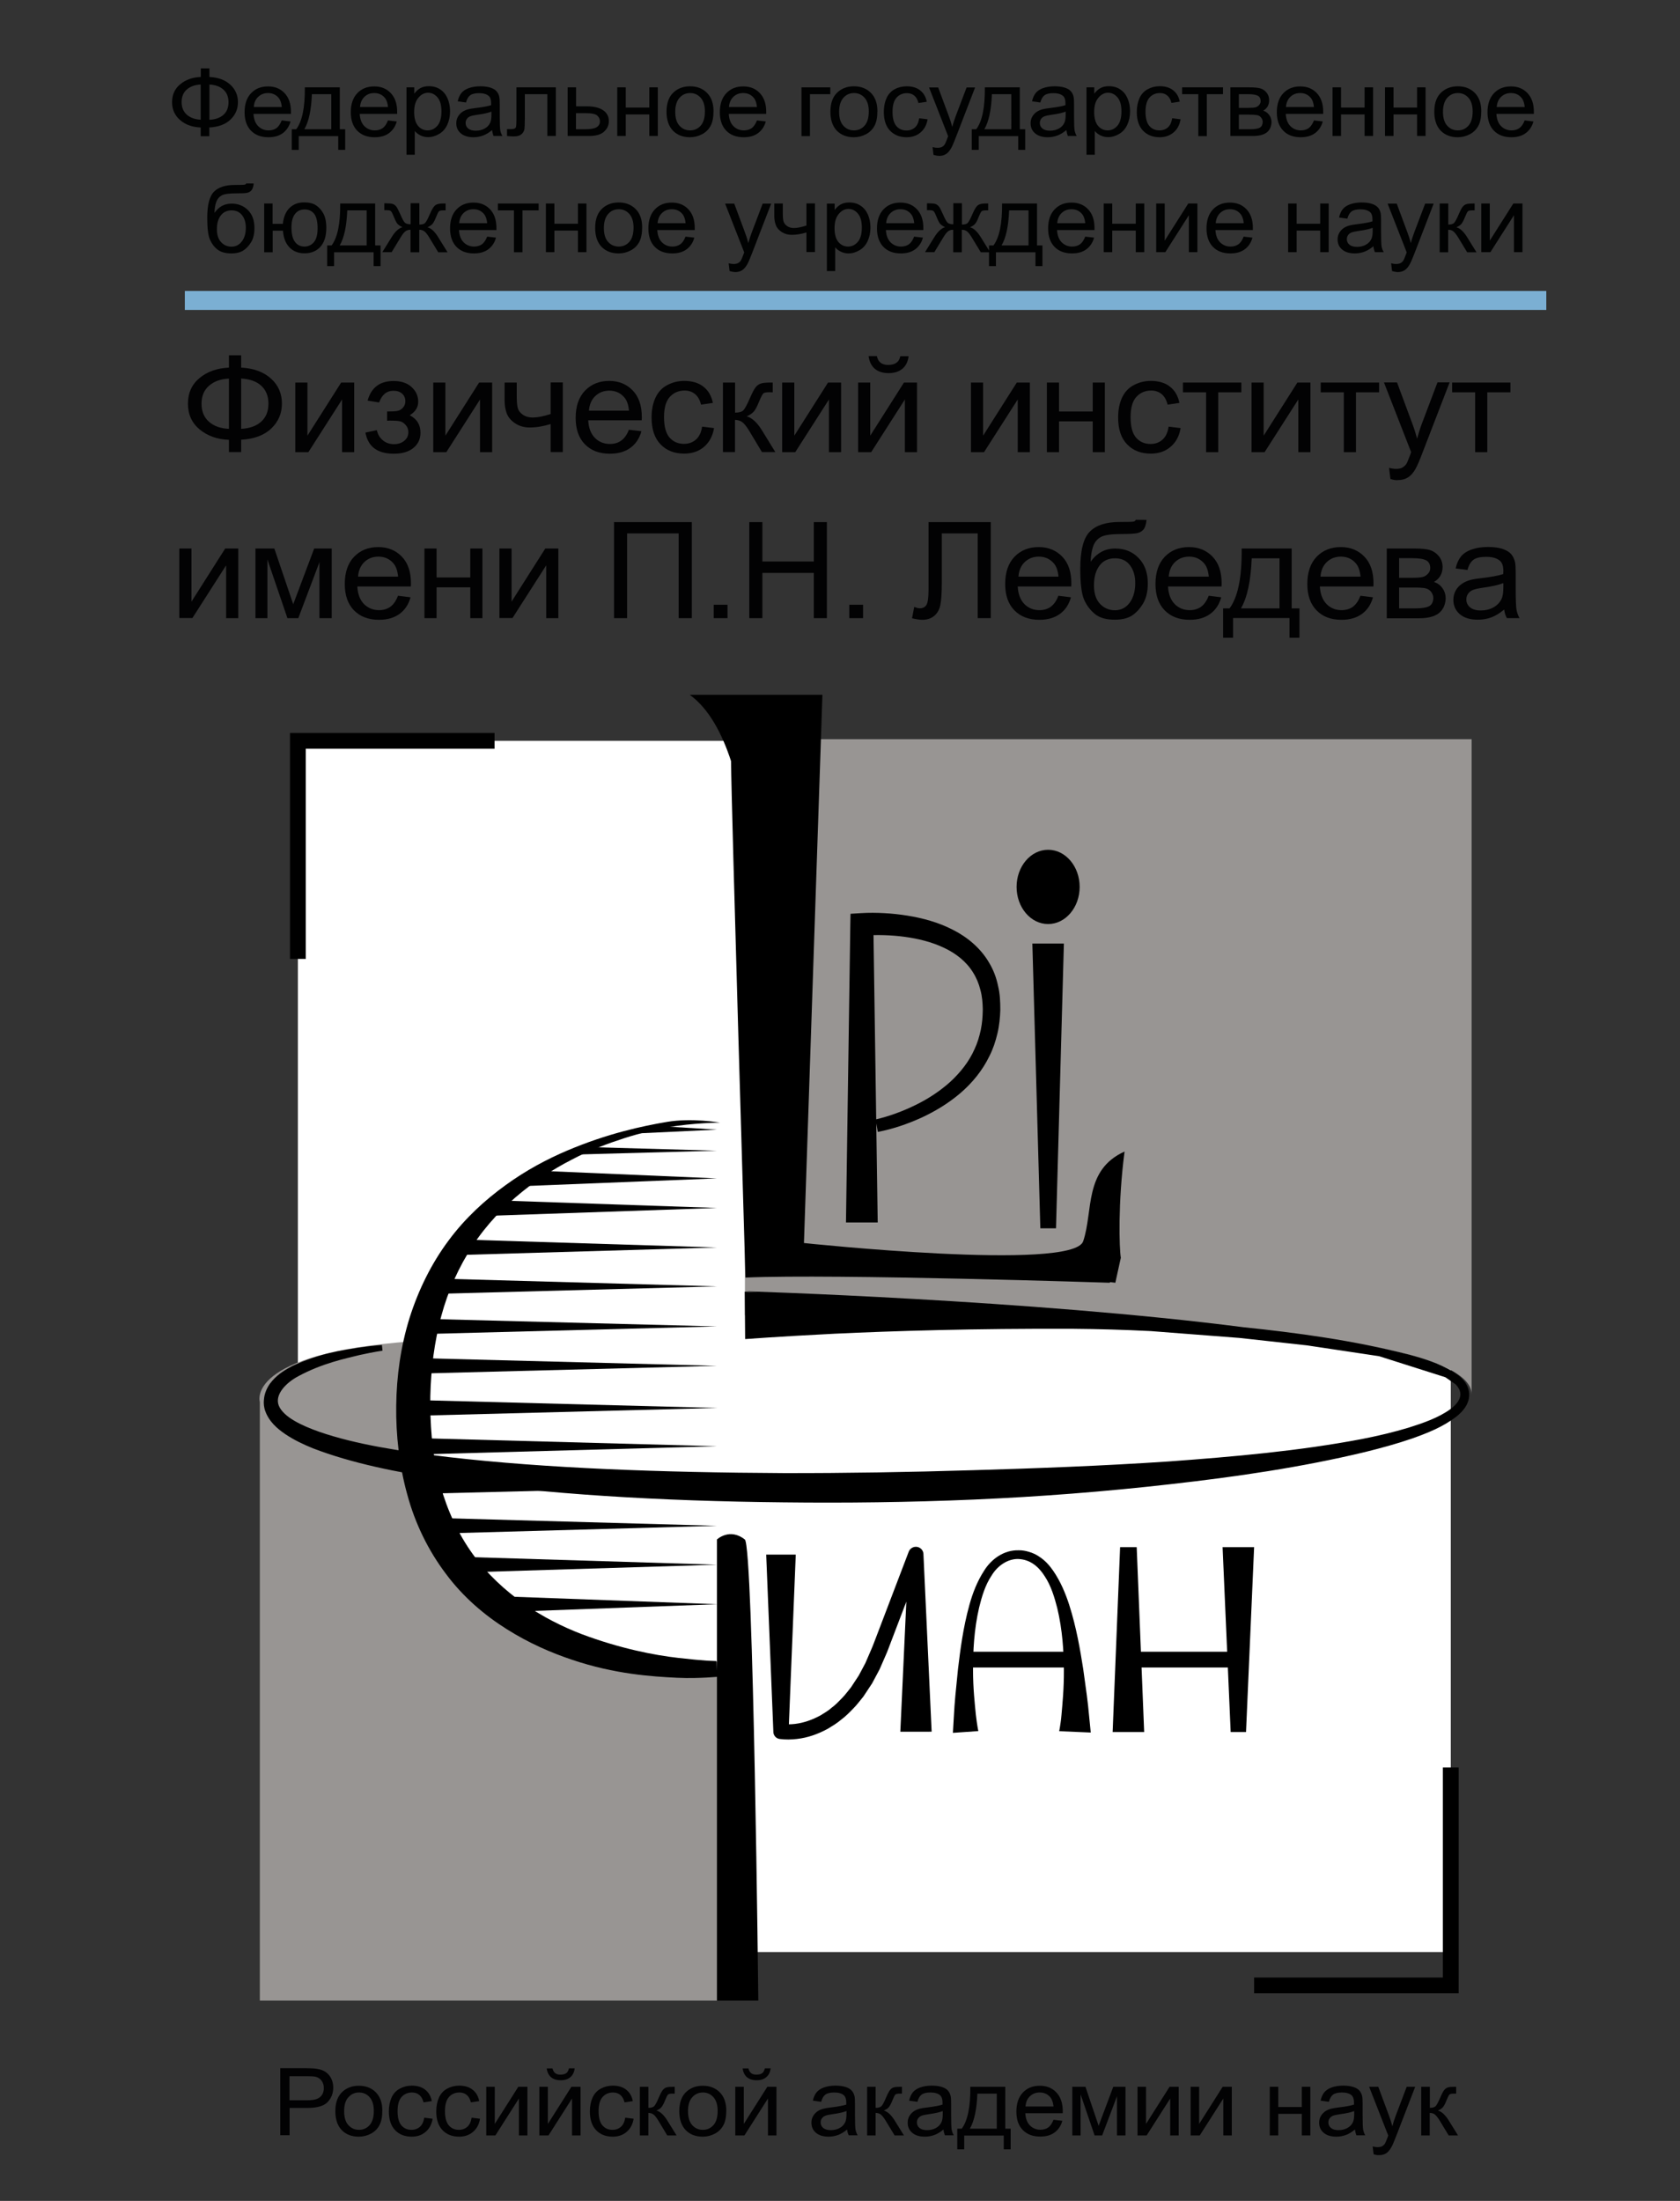 <?xml version="1.0" encoding="UTF-8"?> <!-- Generator: Adobe Illustrator 25.0.0, SVG Export Plug-In . SVG Version: 6.00 Build 0) --> <svg xmlns="http://www.w3.org/2000/svg" xmlns:xlink="http://www.w3.org/1999/xlink" id="logo_3" x="0px" y="0px" viewBox="0 0 161.97 212.17" style="enable-background:new 0 0 161.97 212.17;" xml:space="preserve"><rect x="0" y="0" width="161.97" height="212.17" fill="#333333" stroke="none"/> <style type="text/css"> .st0{display:none;} .st1{display:inline;} .st2{fill:#FFFFFF;} .st3{fill:#989593;} .st4{fill:none;stroke:#000000;stroke-width:1.522;stroke-miterlimit:10;} .st5{fill:#010202;} .st6{fill:#020203;} .st7{fill:#7BAFD3;} </style> <g class="st0"> <g class="st1"> <path d="M52.01,125.01c6.35,0.12,10.62,0.38,19.42,0.78c-8.81,0.39-13.07,0.65-19.42,0.78C51.98,125.95,51.98,125.63,52.01,125.01 z"></path> <path d="M52.26,122.86c6.21-0.43,10.43-0.35,19.17,0.15c-8.75,0.28-13,0.71-19.38,1.36C52.11,123.76,52.15,123.46,52.26,122.86z"></path> <path d="M52.78,120.8c5.96-1.02,10.07-1.13,18.65-0.56c-8.58,0.2-12.77,0.81-19.05,2C52.52,121.66,52.6,121.37,52.78,120.8z"></path> <path d="M53.57,118.83c5.62-1.66,9.57-1.98,17.87-1.37c-8.3,0.17-12.37,0.97-18.45,2.74C53.19,119.65,53.31,119.37,53.57,118.83z"></path> <path d="M54.59,116.99c5.17-2.34,8.92-2.9,16.84-2.29c-7.92,0.17-11.82,1.2-17.59,3.58C54.12,117.75,54.27,117.49,54.59,116.99z"></path> <path d="M55.84,115.27c4.64-3.08,8.14-3.9,15.6-3.35c-7.45,0.23-11.13,1.5-16.5,4.54C55.27,115.97,55.45,115.73,55.84,115.27z"></path> <path d="M57.29,113.7c4.03-3.87,7.24-5,14.14-4.55c-6.9,0.34-10.32,1.88-15.19,5.64C56.64,114.34,56.85,114.12,57.29,113.7z"></path> <path d="M52.05,127.2c6.37,0.65,10.63,1.07,19.38,1.36c-8.75,0.5-12.96,0.58-19.17,0.15C52.15,128.12,52.11,127.81,52.05,127.2z"></path> <path d="M52.39,129.33c6.28,1.19,10.47,1.8,19.05,2c-8.58,0.58-12.69,0.47-18.65-0.56C52.6,130.21,52.52,129.92,52.39,129.33z"></path> <path d="M52.99,131.36c6.08,1.77,10.15,2.57,18.45,2.74c-8.3,0.62-12.25,0.29-17.87-1.37C53.31,132.2,53.19,131.93,52.99,131.36z"></path> <path d="M53.84,133.3c5.77,2.38,9.67,3.41,17.59,3.58c-7.92,0.61-11.67,0.05-16.84-2.29C54.27,134.08,54.12,133.83,53.84,133.3z"></path> <path d="M54.93,135.11c5.37,3.04,9.04,4.32,16.5,4.54c-7.45,0.56-10.95-0.27-15.6-3.35C55.45,135.84,55.27,135.6,54.93,135.11z"></path> <path d="M56.24,136.78c4.87,3.76,8.29,5.3,15.19,5.64c-6.9,0.45-10.11-0.68-14.14-4.55C56.85,137.45,56.64,137.23,56.24,136.78z"></path> </g> </g> <g> <rect x="28.72" y="71.42" class="st2" width="111.15" height="116.76"></rect> <g> <path class="st3" d="M25.05,192.86h44.08l0-32.65c-31.3-1.6-29.29-25.13-29.29-30.91c-16.33,1.16-14.79,5.86-14.79,5.86V192.86z"></path> </g> <g> <path class="st3" d="M141.88,134.43c0-8.7-70.06-7.64-70.06-7.64V71.26h70.06C141.88,71.26,141.88,143.13,141.88,134.43z"></path> </g> <g> <path d="M69.41,108.22c0,0-2.65,0.03-5,0.45c-1.17,0.23-2.59,0.53-4.18,1.04c-1.58,0.51-3.35,1.15-5.14,2.1 c-3.59,1.85-7.48,4.8-10,9.05c-1.26,2.1-2.22,4.46-2.78,6.96c-0.58,2.49-0.84,5.1-0.83,7.73c0.04,2.71,0.29,5.2,0.98,7.66 c0.68,2.43,1.73,4.68,3.12,6.61c1.39,1.93,3.12,3.5,4.92,4.78c1.82,1.27,3.73,2.22,5.57,2.93c3.7,1.39,7.03,2.04,9.36,2.3 c1.17,0.13,2.09,0.22,2.71,0.26c0.62,0.03,0.94,0.04,0.94,0.04l0.08,1.52c0,0-0.36,0.03-1.03,0.07c-0.66,0.03-1.63,0.08-2.86,0.02 c-2.45-0.12-6.01-0.35-10.1-1.73c-2.04-0.68-4.2-1.62-6.32-2.96c-2.12-1.33-4.2-3.09-5.86-5.33c-1.68-2.22-2.97-4.84-3.72-7.63 c-0.77-2.75-1.11-5.78-1.07-8.56c0.03-2.87,0.44-5.76,1.29-8.49c0.86-2.72,2.13-5.27,3.75-7.44c1.61-2.18,3.55-3.94,5.52-5.36 c1.97-1.43,3.99-2.5,5.92-3.32c3.86-1.64,7.26-2.37,9.65-2.77C66.71,107.75,69.41,108.22,69.41,108.22L69.41,108.22z"></path> </g> <g> <path d="M69.12,192.86v-44.45c0,0,1.22-1.16,2.69,0c0.83,0.66,1.3,44.45,1.3,44.45H69.12z"></path> </g> <g> <path d="M81.56,117.88l0.42-28.75L82,88.09l0.99-0.06c0.8-0.05,1.52-0.04,2.27,0c0.74,0.04,1.49,0.12,2.23,0.24 c1.48,0.24,2.96,0.64,4.35,1.35c1.38,0.69,2.69,1.76,3.51,3.17c0.42,0.69,0.71,1.46,0.87,2.24c0.19,0.78,0.22,1.54,0.22,2.35 c-0.02,0.67-0.1,1.53-0.28,2.26c-0.18,0.75-0.42,1.49-0.77,2.17c-0.67,1.39-1.66,2.59-2.8,3.57c-1.15,0.98-2.42,1.75-3.76,2.37 c-1.35,0.61-2.71,1.08-4.2,1.37l-0.22-1.2c1.3-0.3,2.63-0.79,3.85-1.39c1.23-0.6,2.37-1.35,3.37-2.25 c0.98-0.91,1.81-1.96,2.33-3.15c0.28-0.59,0.46-1.22,0.6-1.85c0.13-0.66,0.18-1.22,0.19-1.97c-0.01-0.6-0.06-1.28-0.23-1.88 c-0.15-0.61-0.39-1.18-0.72-1.7c-0.64-1.04-1.65-1.83-2.81-2.37c-1.16-0.55-2.46-0.87-3.79-1.05c-0.66-0.09-1.34-0.14-2.01-0.16 c-0.66-0.02-1.37,0-1.99,0.05l1-1.1l0.42,28.75H81.56z"></path> </g> <g> <path d="M86.8,166.97l0.79-17.1l1.42,0.26l-2.06,5.4l-1.03,2.7c-0.17,0.42-0.34,0.94-0.54,1.37l-0.58,1.33l-0.72,1.35l-0.84,1.27 c-0.33,0.39-0.62,0.81-0.99,1.17c-0.36,0.37-0.72,0.74-1.14,1.05c-0.39,0.34-0.85,0.61-1.29,0.88c-0.46,0.25-0.94,0.47-1.44,0.64 c-0.5,0.17-1.02,0.29-1.55,0.35c-0.54,0.06-1.04,0.08-1.67,0c-0.34-0.05-0.58-0.33-0.6-0.66l0-0.06l-0.69-17.05h2.85l-0.69,17.05 l-0.6-0.72c0.32,0.04,0.8,0.04,1.21-0.01c0.43-0.05,0.85-0.15,1.26-0.29c0.41-0.14,0.81-0.32,1.2-0.53 c0.37-0.23,0.76-0.45,1.09-0.75c0.36-0.26,0.67-0.59,0.98-0.91c0.32-0.32,0.58-0.69,0.87-1.04l0.75-1.14l0.64-1.2l0.57-1.32 c0.2-0.45,0.33-0.84,0.52-1.32l1.03-2.7l2.06-5.4c0.14-0.38,0.57-0.57,0.95-0.43c0.28,0.11,0.46,0.37,0.47,0.65l0,0.03l0.79,17.1 H86.8z"></path> </g> <g> <path d="M91.87,167.05c0,0,0.04-0.62,0.1-1.71c0.05-1.08,0.2-2.6,0.39-4.43c0.22-1.82,0.48-3.95,1.1-6.19 c0.31-1.12,0.74-2.26,1.43-3.32c0.66-1.06,1.87-2,3.34-1.95c0.55-0.02,1.39,0.22,1.91,0.58c0.58,0.36,1.03,0.86,1.39,1.38 c0.72,1.05,1.19,2.18,1.55,3.29c0.71,2.22,1.06,4.35,1.35,6.17c0.26,1.83,0.47,3.35,0.56,4.43c0.11,1.1,0.17,1.72,0.17,1.72 l-3.04-0.13c0,0,0.02-0.14,0.07-0.4c0.04-0.27,0.11-0.67,0.15-1.19c0.09-1.03,0.24-2.51,0.23-4.29c-0.01-1.77-0.13-3.86-0.64-5.99 c-0.27-1.05-0.6-2.15-1.21-3.07c-0.6-0.95-1.42-1.62-2.56-1.66c-1-0.02-1.98,0.64-2.55,1.58c-0.62,0.92-0.95,2.03-1.21,3.09 c-0.5,2.15-0.59,4.24-0.59,6.02c0,1.78,0.17,3.27,0.27,4.3c0.12,1.04,0.24,1.6,0.24,1.6L91.87,167.05z"></path> </g> <g> <rect x="93.01" y="159.23" width="10.4" height="1.52"></rect> </g> <g> <polygon points="107.27,166.97 107.99,149.15 109.59,149.15 110.31,166.97 "></polygon> </g> <g> <polygon points="120.91,149.15 120.13,166.97 118.65,166.97 117.87,149.15 "></polygon> </g> <g> <rect x="108.79" y="159.23" width="10.6" height="1.52"></rect> </g> <g> <polygon points="102.57,90.96 101.81,118.41 100.3,118.41 99.53,90.96 "></polygon> </g> <g> <path d="M140.11,132.24c-1.37-0.82-2.83-1.27-4.28-1.66c-5.44-1.38-10.81-2.1-15.93-2.63c-20.5-2.64-48.08-3.47-48.08-3.47 l1.22,0.12c-0.81-0.05-1.24-0.08-1.24-0.08l0.04,4.57c0,0,3.15-0.24,8.68-0.52c5.53-0.26,13.45-0.51,22.95-0.47 c2.4,0.02,4.9,0.09,7.48,0.22l8.55,0.66l6.53,0.72l6.93,1.04l6.39,2.03l1.01,0.7c0.25,0.28,0.42,0.57,0.43,0.87 c0.05,0.56-0.39,1.08-0.95,1.5c-1.14,0.83-2.61,1.34-4.04,1.79c-1.45,0.44-2.95,0.79-4.47,1.09c-6.08,1.16-12.39,1.71-18.68,2.17 c-6.3,0.42-12.62,0.66-18.83,0.84c-6.22,0.19-12.34,0.29-18.26,0.28c-11.84-0.06-22.9-0.46-32.28-1.54 c-4.67-0.56-8.97-1.22-12.5-2.44c-0.87-0.31-1.7-0.65-2.41-1.07c-0.71-0.41-1.28-0.93-1.49-1.45c-0.43-1.09,0.74-2.23,1.86-2.83 c2.33-1.26,4.51-1.7,5.92-2.05c1.44-0.32,2.22-0.42,2.22-0.42l-0.06-0.55c0,0-0.8,0.05-2.29,0.26c-1.48,0.25-3.68,0.52-6.33,1.76 c-0.65,0.34-1.34,0.74-1.94,1.42c-0.3,0.33-0.56,0.76-0.71,1.26c-0.08,0.27-0.1,0.47-0.12,0.82c0.01,0.11,0,0.18,0.02,0.33 c0.03,0.15,0.05,0.33,0.1,0.45c0.36,1.07,1.18,1.77,1.98,2.31c0.82,0.55,1.71,0.97,2.64,1.35c3.74,1.44,8.07,2.31,12.81,3.03 c9.49,1.39,20.62,2.06,32.55,2.18c5.96,0.07,12.12,0,18.38-0.27c6.26-0.27,12.6-0.76,18.93-1.48c6.32-0.71,12.64-1.63,18.76-3.1 c1.53-0.38,3.05-0.79,4.53-1.3c1.48-0.53,2.96-1.1,4.27-2.11c0.62-0.48,1.33-1.27,1.24-2.29 C141.52,133.23,140.75,132.66,140.11,132.24z"></path> </g> <g> <g> <polygon points="39.84,134.96 69.12,135.73 39.84,136.49 "></polygon> </g> <g> <polygon points="39.84,130.91 69.12,131.67 39.84,132.43 "></polygon> </g> <g> <polygon points="39.84,127.11 69.12,127.87 39.84,128.63 "></polygon> </g> <g> <polygon points="42.04,123.25 69.12,124.01 40.6,124.77 "></polygon> </g> <g> <polygon points="44.77,119.5 69.12,120.26 43.07,121.02 "></polygon> </g> <g> <polygon points="47.07,115.69 69.12,116.45 47.07,117.21 "></polygon> </g> <g> <polygon points="41.17,138.66 69.12,139.42 41.17,140.19 "></polygon> </g> <g> <polygon points="41.17,142.47 71.55,143.23 41.17,143.99 "></polygon> </g> <g> <polygon points="41.93,146.33 69.12,147.09 41.93,147.85 "></polygon> </g> <g> <polygon points="44.4,150.08 69.12,150.84 44.4,151.6 "></polygon> </g> <g> <polygon points="48.4,153.89 69.12,154.65 48.4,155.41 "></polygon> </g> <g> <polygon points="51.44,112.84 69.12,113.6 50.03,114.36 "></polygon> </g> <g> <polygon points="55.76,110.55 69.12,110.93 55.03,111.31 "></polygon> </g> <g> <polygon points="62.97,108.52 69.12,108.9 61.08,109.28 "></polygon> </g> </g> <g> <ellipse cx="101.05" cy="85.5" rx="3.04" ry="3.58"></ellipse> </g> <g> <path d="M108.42,111.01c-3.94,1.78-3,5.72-3.99,8.65c-0.99,2.93-26.92,0.17-26.92,0.17l1.78-52.85H66.5 c1.86,1.35,3.12,3.76,3.98,6.39c0.04,4.68,1.39,49.79,1.39,49.79c8.67-0.37,35.11,0.5,35.11,0.5c0.02-0.02,0.03-0.04,0.05-0.06 c0.31,0.04,0.5,0.06,0.5,0.06l0.53-2.41C107.91,120.37,107.77,115.96,108.42,111.01z"></path> </g> <polyline class="st4" points="47.68,71.42 28.72,71.42 28.72,92.44 "></polyline> <polyline class="st4" points="120.91,191.4 139.87,191.4 139.87,170.38 "></polyline> </g> <g> <path class="st5" d="M19.36,7.42V6.59h0.83v0.83c0.85,0.04,1.52,0.29,2.01,0.74c0.49,0.45,0.74,1.01,0.74,1.69 c0,0.66-0.24,1.22-0.72,1.68s-1.16,0.71-2.04,0.76v0.84h-0.83v-0.84c-0.79-0.03-1.45-0.26-1.97-0.7s-0.79-1.02-0.79-1.74 c0-0.72,0.26-1.3,0.79-1.73C17.91,7.68,18.57,7.45,19.36,7.42z M19.36,8.15c-0.55,0.02-1,0.18-1.34,0.47 c-0.34,0.29-0.51,0.7-0.51,1.22c0,0.52,0.17,0.92,0.5,1.22c0.34,0.29,0.78,0.45,1.34,0.48V8.15z M20.19,8.15v3.4 c0.57-0.03,1.02-0.19,1.35-0.48s0.49-0.7,0.49-1.22c0-0.51-0.16-0.91-0.48-1.2C21.23,8.35,20.78,8.18,20.19,8.15z"></path> <path class="st5" d="M27.16,11.61l0.85,0.1c-0.13,0.48-0.38,0.85-0.74,1.12c-0.36,0.27-0.82,0.4-1.39,0.4 c-0.71,0-1.27-0.21-1.68-0.63s-0.62-1.02-0.62-1.78c0-0.79,0.21-1.4,0.63-1.84s0.96-0.65,1.63-0.65c0.65,0,1.18,0.21,1.59,0.64 c0.41,0.43,0.62,1.03,0.62,1.8c0,0.05,0,0.12,0,0.21h-3.61c0.03,0.52,0.18,0.91,0.45,1.18c0.27,0.27,0.61,0.41,1.01,0.41 c0.3,0,0.56-0.08,0.77-0.23C26.86,12.19,27.03,11.94,27.16,11.61z M24.47,10.32h2.7c-0.04-0.4-0.14-0.69-0.31-0.89 c-0.26-0.31-0.6-0.46-1.02-0.46c-0.38,0-0.69,0.12-0.95,0.37C24.63,9.58,24.49,9.91,24.47,10.32z"></path> <path class="st5" d="M29.39,8.42h3.37v4.04h0.52v1.99h-0.67v-1.33H28.8v1.33h-0.67v-1.99h0.43C29.13,11.7,29.41,10.36,29.39,8.42z M30.07,9.08c-0.06,1.52-0.3,2.65-0.73,3.38h2.6V9.08H30.07z"></path> <path class="st5" d="M37.4,11.61l0.85,0.1c-0.13,0.48-0.38,0.85-0.74,1.12c-0.36,0.27-0.82,0.4-1.39,0.4 c-0.71,0-1.27-0.21-1.68-0.63s-0.62-1.02-0.62-1.78c0-0.79,0.21-1.4,0.63-1.84s0.96-0.65,1.63-0.65c0.65,0,1.18,0.21,1.59,0.64 c0.41,0.43,0.62,1.03,0.62,1.8c0,0.05,0,0.12,0,0.21h-3.61c0.03,0.52,0.18,0.91,0.45,1.18c0.27,0.27,0.61,0.41,1.01,0.41 c0.3,0,0.56-0.08,0.77-0.23C37.11,12.19,37.28,11.94,37.4,11.61z M34.71,10.32h2.7c-0.04-0.4-0.14-0.69-0.31-0.89 c-0.26-0.31-0.6-0.46-1.02-0.46c-0.38,0-0.69,0.12-0.95,0.37C34.88,9.58,34.74,9.91,34.71,10.32z"></path> <path class="st5" d="M39.19,14.92V8.42h0.75v0.61c0.18-0.24,0.38-0.42,0.6-0.54c0.22-0.12,0.49-0.18,0.81-0.18 c0.41,0,0.78,0.1,1.09,0.31c0.32,0.21,0.55,0.5,0.71,0.87s0.24,0.79,0.24,1.24c0,0.48-0.09,0.91-0.27,1.3s-0.44,0.68-0.78,0.88 s-0.69,0.31-1.07,0.31c-0.27,0-0.52-0.06-0.74-0.17c-0.22-0.11-0.4-0.25-0.54-0.42v2.29H39.19z M39.93,10.8 c0,0.6,0.13,1.05,0.38,1.34s0.56,0.43,0.92,0.43c0.36,0,0.68-0.15,0.94-0.45c0.26-0.3,0.39-0.76,0.39-1.39 c0-0.6-0.13-1.05-0.38-1.34c-0.25-0.3-0.56-0.45-0.91-0.45c-0.35,0-0.66,0.16-0.93,0.48C40.07,9.73,39.93,10.19,39.93,10.8z"></path> <path class="st5" d="M47.44,12.54c-0.3,0.25-0.6,0.43-0.88,0.53c-0.28,0.1-0.58,0.16-0.91,0.16c-0.53,0-0.94-0.13-1.23-0.38 s-0.43-0.57-0.43-0.97c0-0.23,0.05-0.44,0.16-0.63c0.11-0.19,0.25-0.34,0.42-0.46s0.37-0.2,0.59-0.26c0.16-0.04,0.4-0.08,0.73-0.12 c0.66-0.08,1.15-0.17,1.46-0.27c0-0.11,0-0.18,0-0.21c0-0.32-0.08-0.55-0.23-0.68c-0.21-0.18-0.52-0.27-0.93-0.27 c-0.39,0-0.67,0.07-0.85,0.2s-0.32,0.36-0.41,0.7l-0.8-0.11c0.07-0.33,0.19-0.6,0.36-0.81s0.41-0.36,0.72-0.47 c0.32-0.11,0.68-0.17,1.1-0.17c0.41,0,0.75,0.05,1.01,0.14c0.26,0.09,0.45,0.21,0.57,0.36c0.12,0.14,0.21,0.32,0.25,0.54 c0.03,0.14,0.04,0.38,0.04,0.73v1.06c0,0.74,0.02,1.21,0.05,1.4s0.1,0.38,0.21,0.56h-0.86C47.52,12.95,47.47,12.76,47.44,12.54z M47.38,10.76c-0.3,0.12-0.74,0.22-1.34,0.3c-0.34,0.05-0.58,0.1-0.72,0.16s-0.25,0.15-0.32,0.26s-0.11,0.24-0.11,0.38 c0,0.21,0.08,0.39,0.25,0.53c0.17,0.14,0.41,0.21,0.73,0.21c0.32,0,0.6-0.07,0.84-0.2c0.25-0.13,0.43-0.32,0.54-0.55 c0.09-0.18,0.13-0.45,0.13-0.8V10.76z"></path> <path class="st5" d="M49.78,8.42h3.81v4.69h-0.82V9.08h-2.17v2.34c0,0.54-0.02,0.9-0.05,1.08c-0.04,0.17-0.14,0.33-0.3,0.46 c-0.16,0.13-0.4,0.19-0.71,0.19c-0.19,0-0.41-0.01-0.66-0.04v-0.66h0.36c0.17,0,0.29-0.02,0.36-0.05c0.07-0.03,0.12-0.09,0.15-0.16 c0.02-0.07,0.04-0.31,0.04-0.72V8.42z"></path> <path class="st5" d="M54.72,8.42h0.82v1.83h1.04c0.68,0,1.2,0.13,1.57,0.38s0.55,0.61,0.55,1.05c0,0.39-0.15,0.73-0.46,1.01 c-0.3,0.28-0.79,0.42-1.46,0.42h-2.05V8.42z M55.54,12.46h0.86c0.52,0,0.89-0.06,1.11-0.19s0.33-0.32,0.33-0.58 c0-0.2-0.08-0.38-0.25-0.54s-0.53-0.24-1.09-0.24h-0.97V12.46z"></path> <path class="st5" d="M59.51,8.42h0.82v1.95h2.27V8.42h0.82v4.69H62.6v-2.08h-2.27v2.08h-0.82V8.42z"></path> <path class="st5" d="M64.26,10.77c0-0.87,0.25-1.51,0.75-1.93c0.42-0.35,0.92-0.52,1.52-0.52c0.67,0,1.21,0.21,1.63,0.63 s0.63,1.01,0.63,1.75c0,0.6-0.09,1.08-0.28,1.43c-0.19,0.35-0.46,0.62-0.82,0.81c-0.36,0.19-0.75,0.29-1.17,0.29 c-0.68,0-1.22-0.21-1.64-0.63C64.47,12.17,64.26,11.56,64.26,10.77z M65.1,10.77c0,0.6,0.13,1.05,0.41,1.35 c0.27,0.3,0.61,0.45,1.02,0.45c0.41,0,0.75-0.15,1.02-0.45s0.41-0.76,0.41-1.38c0-0.58-0.14-1.02-0.41-1.32 c-0.27-0.3-0.61-0.45-1.01-0.45c-0.41,0-0.75,0.15-1.02,0.45S65.1,10.17,65.1,10.77z"></path> <path class="st5" d="M72.98,11.61l0.85,0.1c-0.13,0.48-0.38,0.85-0.74,1.12c-0.36,0.27-0.82,0.4-1.39,0.4 c-0.71,0-1.27-0.21-1.68-0.63s-0.62-1.02-0.62-1.78c0-0.79,0.21-1.4,0.63-1.84s0.96-0.65,1.63-0.65c0.65,0,1.18,0.21,1.59,0.64 c0.41,0.43,0.62,1.03,0.62,1.8c0,0.05,0,0.12,0,0.21h-3.61c0.03,0.52,0.18,0.91,0.45,1.18c0.27,0.27,0.61,0.41,1.01,0.41 c0.3,0,0.56-0.08,0.77-0.23C72.68,12.19,72.85,11.94,72.98,11.61z M70.28,10.32h2.7c-0.04-0.4-0.14-0.69-0.31-0.89 c-0.26-0.31-0.6-0.46-1.02-0.46c-0.38,0-0.69,0.12-0.95,0.37C70.45,9.58,70.31,9.91,70.28,10.32z"></path> <path class="st5" d="M77.27,8.42h2.78v0.66h-1.96v4.04h-0.82V8.42z"></path> <path class="st5" d="M80.06,10.77c0-0.87,0.25-1.51,0.75-1.93c0.42-0.35,0.92-0.52,1.52-0.52c0.67,0,1.21,0.21,1.63,0.63 s0.63,1.01,0.63,1.75c0,0.6-0.09,1.08-0.28,1.43c-0.19,0.35-0.46,0.62-0.82,0.81c-0.36,0.19-0.75,0.29-1.17,0.29 c-0.68,0-1.22-0.21-1.64-0.63C80.27,12.17,80.06,11.56,80.06,10.77z M80.9,10.77c0,0.6,0.13,1.05,0.41,1.35 c0.27,0.3,0.61,0.45,1.02,0.45c0.41,0,0.75-0.15,1.02-0.45s0.41-0.76,0.41-1.38c0-0.58-0.14-1.02-0.41-1.32 c-0.27-0.3-0.61-0.45-1.01-0.45c-0.41,0-0.75,0.15-1.02,0.45S80.9,10.17,80.9,10.77z"></path> <path class="st5" d="M88.62,11.4l0.81,0.1c-0.09,0.54-0.31,0.96-0.68,1.27s-0.81,0.46-1.34,0.46c-0.66,0-1.19-0.21-1.6-0.63 c-0.4-0.42-0.6-1.02-0.6-1.81c0-0.51,0.09-0.95,0.26-1.33c0.17-0.38,0.44-0.67,0.79-0.86S87,8.32,87.42,8.32 c0.53,0,0.96,0.13,1.29,0.39c0.33,0.26,0.55,0.62,0.64,1.1l-0.8,0.12c-0.08-0.32-0.21-0.55-0.4-0.71s-0.43-0.24-0.7-0.24 c-0.41,0-0.75,0.14-1.01,0.43c-0.26,0.29-0.39,0.74-0.39,1.36c0,0.63,0.12,1.09,0.37,1.38c0.25,0.29,0.57,0.43,0.98,0.43 c0.32,0,0.59-0.1,0.81-0.29C88.43,12.09,88.56,11.8,88.62,11.4z"></path> <path class="st5" d="M90,14.93l-0.09-0.75c0.18,0.05,0.34,0.07,0.47,0.07c0.18,0,0.33-0.03,0.44-0.09c0.11-0.06,0.2-0.14,0.27-0.25 c0.05-0.08,0.14-0.28,0.25-0.59c0.02-0.04,0.04-0.11,0.07-0.19l-1.84-4.7h0.88l1.01,2.72c0.13,0.34,0.25,0.71,0.35,1.09 c0.09-0.37,0.21-0.72,0.34-1.07l1.04-2.74h0.82l-1.84,4.77c-0.2,0.52-0.35,0.87-0.46,1.07c-0.15,0.26-0.31,0.46-0.5,0.58 s-0.41,0.18-0.67,0.18C90.37,15.02,90.19,14.99,90,14.93z"></path> <path class="st5" d="M94.95,8.42h3.37v4.04h0.52v1.99h-0.67v-1.33h-3.81v1.33h-0.67v-1.99h0.43C94.69,11.7,94.97,10.36,94.95,8.42z M95.63,9.08c-0.06,1.52-0.3,2.65-0.73,3.38h2.6V9.08H95.63z"></path> <path class="st5" d="M102.81,12.54c-0.3,0.25-0.6,0.43-0.88,0.53c-0.28,0.1-0.58,0.16-0.91,0.16c-0.53,0-0.94-0.13-1.23-0.38 s-0.43-0.57-0.43-0.97c0-0.23,0.05-0.44,0.16-0.63c0.11-0.19,0.25-0.34,0.42-0.46s0.37-0.2,0.59-0.26c0.16-0.04,0.4-0.08,0.73-0.12 c0.66-0.08,1.15-0.17,1.46-0.27c0-0.11,0-0.18,0-0.21c0-0.32-0.08-0.55-0.23-0.68c-0.21-0.18-0.52-0.27-0.93-0.27 c-0.39,0-0.67,0.07-0.85,0.2s-0.32,0.36-0.41,0.7l-0.8-0.11c0.07-0.33,0.19-0.6,0.36-0.81s0.41-0.36,0.72-0.47 c0.32-0.11,0.68-0.17,1.1-0.17c0.41,0,0.75,0.05,1.01,0.14c0.26,0.09,0.45,0.21,0.57,0.36c0.12,0.14,0.21,0.32,0.25,0.54 c0.03,0.14,0.04,0.38,0.04,0.73v1.06c0,0.74,0.02,1.21,0.05,1.4s0.1,0.38,0.21,0.56h-0.86C102.89,12.95,102.84,12.76,102.81,12.54z M102.74,10.76c-0.3,0.12-0.74,0.22-1.34,0.3c-0.34,0.05-0.58,0.1-0.72,0.16s-0.25,0.15-0.32,0.26s-0.11,0.24-0.11,0.38 c0,0.21,0.08,0.39,0.25,0.53c0.17,0.14,0.41,0.21,0.73,0.21c0.32,0,0.6-0.07,0.84-0.2c0.25-0.13,0.43-0.32,0.54-0.55 c0.09-0.18,0.13-0.45,0.13-0.8V10.76z"></path> <path class="st5" d="M104.75,14.92V8.42h0.75v0.61c0.18-0.24,0.38-0.42,0.6-0.54c0.22-0.12,0.49-0.18,0.81-0.18 c0.41,0,0.78,0.1,1.09,0.31c0.32,0.21,0.55,0.5,0.71,0.87s0.24,0.79,0.24,1.24c0,0.48-0.09,0.91-0.27,1.3s-0.44,0.68-0.78,0.88 s-0.69,0.31-1.07,0.31c-0.27,0-0.52-0.06-0.74-0.17c-0.22-0.11-0.4-0.25-0.54-0.42v2.29H104.75z M105.49,10.8 c0,0.6,0.13,1.05,0.38,1.34s0.56,0.43,0.92,0.43c0.36,0,0.68-0.15,0.94-0.45c0.26-0.3,0.39-0.76,0.39-1.39 c0-0.6-0.13-1.05-0.38-1.34c-0.25-0.3-0.56-0.45-0.91-0.45c-0.35,0-0.66,0.16-0.93,0.48C105.63,9.73,105.49,10.19,105.49,10.8z"></path> <path class="st5" d="M113.01,11.4l0.81,0.1c-0.09,0.54-0.31,0.96-0.68,1.27s-0.81,0.46-1.34,0.46c-0.66,0-1.19-0.21-1.6-0.63 c-0.4-0.42-0.6-1.02-0.6-1.81c0-0.51,0.09-0.95,0.26-1.33c0.17-0.38,0.44-0.67,0.79-0.86s0.74-0.29,1.16-0.29 c0.53,0,0.96,0.13,1.29,0.39c0.33,0.26,0.55,0.62,0.64,1.1l-0.8,0.12c-0.08-0.32-0.21-0.55-0.4-0.71s-0.43-0.24-0.7-0.24 c-0.41,0-0.75,0.14-1.01,0.43c-0.26,0.29-0.39,0.74-0.39,1.36c0,0.63,0.12,1.09,0.37,1.38c0.25,0.29,0.57,0.43,0.98,0.43 c0.32,0,0.59-0.1,0.81-0.29C112.81,12.09,112.95,11.8,113.01,11.4z"></path> <path class="st5" d="M113.98,8.42h3.93v0.66h-1.56v4.04h-0.82V9.08h-1.56V8.42z"></path> <path class="st5" d="M118.61,8.42h1.89c0.46,0,0.81,0.04,1.04,0.11s0.42,0.21,0.58,0.41c0.16,0.2,0.24,0.44,0.24,0.72 c0,0.22-0.05,0.42-0.14,0.59c-0.1,0.17-0.24,0.31-0.43,0.42c0.23,0.07,0.42,0.21,0.57,0.41s0.23,0.44,0.23,0.72 c-0.03,0.44-0.19,0.77-0.49,0.99c-0.3,0.21-0.73,0.32-1.3,0.32h-2.18V8.42z M119.43,10.4h0.88c0.35,0,0.59-0.02,0.72-0.05 s0.25-0.11,0.35-0.21c0.1-0.11,0.16-0.24,0.16-0.39c0-0.25-0.09-0.42-0.27-0.52c-0.18-0.1-0.49-0.15-0.93-0.15h-0.9V10.4z M119.43,12.46h1.08c0.46,0,0.78-0.05,0.96-0.16c0.17-0.1,0.26-0.29,0.27-0.54c0-0.15-0.05-0.29-0.15-0.42 c-0.1-0.13-0.23-0.21-0.39-0.24s-0.42-0.05-0.77-0.05h-0.99V12.46z"></path> <path class="st5" d="M126.68,11.61l0.85,0.1c-0.13,0.48-0.38,0.85-0.74,1.12c-0.36,0.27-0.82,0.4-1.39,0.4 c-0.71,0-1.27-0.21-1.68-0.63s-0.62-1.02-0.62-1.78c0-0.79,0.21-1.4,0.63-1.84s0.96-0.65,1.63-0.65c0.65,0,1.18,0.21,1.59,0.64 c0.41,0.43,0.62,1.03,0.62,1.8c0,0.05,0,0.12,0,0.21h-3.61c0.03,0.52,0.18,0.91,0.45,1.18c0.27,0.27,0.61,0.41,1.01,0.41 c0.3,0,0.56-0.08,0.77-0.23C126.38,12.19,126.55,11.94,126.68,11.61z M123.98,10.32h2.7c-0.04-0.4-0.14-0.69-0.31-0.89 c-0.26-0.31-0.6-0.46-1.02-0.46c-0.38,0-0.69,0.12-0.95,0.37C124.15,9.58,124.01,9.91,123.98,10.32z"></path> <path class="st5" d="M128.47,8.42h0.82v1.95h2.27V8.42h0.82v4.69h-0.82v-2.08h-2.27v2.08h-0.82V8.42z"></path> <path class="st5" d="M133.53,8.42h0.82v1.95h2.27V8.42h0.82v4.69h-0.82v-2.08h-2.27v2.08h-0.82V8.42z"></path> <path class="st5" d="M138.28,10.77c0-0.87,0.25-1.51,0.75-1.93c0.42-0.35,0.92-0.52,1.52-0.52c0.67,0,1.21,0.21,1.63,0.63 s0.63,1.01,0.63,1.75c0,0.6-0.09,1.08-0.28,1.43c-0.19,0.35-0.46,0.62-0.82,0.81c-0.36,0.19-0.75,0.29-1.17,0.29 c-0.68,0-1.22-0.21-1.64-0.63C138.49,12.17,138.28,11.56,138.28,10.77z M139.12,10.77c0,0.6,0.13,1.05,0.41,1.35 c0.27,0.3,0.61,0.45,1.02,0.45c0.41,0,0.75-0.15,1.02-0.45s0.41-0.76,0.41-1.38c0-0.58-0.14-1.02-0.41-1.32 c-0.27-0.3-0.61-0.45-1.01-0.45c-0.41,0-0.75,0.15-1.02,0.45S139.12,10.17,139.12,10.77z"></path> <path class="st5" d="M146.99,11.61l0.85,0.1c-0.13,0.48-0.38,0.85-0.74,1.12c-0.36,0.27-0.82,0.4-1.39,0.4 c-0.71,0-1.27-0.21-1.68-0.63s-0.62-1.02-0.62-1.78c0-0.79,0.21-1.4,0.63-1.84s0.96-0.65,1.63-0.65c0.65,0,1.18,0.21,1.59,0.64 c0.41,0.43,0.62,1.03,0.62,1.8c0,0.05,0,0.12,0,0.21h-3.61c0.03,0.52,0.18,0.91,0.45,1.18c0.27,0.27,0.61,0.41,1.01,0.41 c0.3,0,0.56-0.08,0.77-0.23C146.7,12.19,146.87,11.94,146.99,11.61z M144.3,10.32h2.7c-0.04-0.4-0.14-0.69-0.31-0.89 c-0.26-0.31-0.6-0.46-1.02-0.46c-0.38,0-0.69,0.12-0.95,0.37C144.47,9.58,144.33,9.91,144.3,10.32z"></path> <path class="st5" d="M23.74,17.68l0.72,0.01c-0.03,0.31-0.11,0.53-0.22,0.66s-0.25,0.2-0.43,0.24c-0.17,0.04-0.52,0.05-1.03,0.05 c-0.68,0-1.14,0.06-1.39,0.19c-0.25,0.13-0.42,0.33-0.53,0.61c-0.11,0.28-0.17,0.64-0.18,1.08c0.21-0.3,0.45-0.52,0.72-0.67 c0.28-0.15,0.59-0.22,0.93-0.22c0.63,0,1.16,0.21,1.58,0.63c0.42,0.42,0.62,1,0.62,1.72c0,0.55-0.1,1-0.31,1.35 c-0.21,0.35-0.46,0.62-0.75,0.81c-0.29,0.19-0.68,0.29-1.17,0.29c-0.57,0-1.02-0.13-1.34-0.38c-0.32-0.25-0.56-0.58-0.73-0.98 c-0.17-0.4-0.25-1.09-0.25-2.08c0-1.24,0.22-2.08,0.65-2.51c0.43-0.43,1.1-0.65,2-0.65c0.56,0,0.88-0.01,0.95-0.03 C23.67,17.79,23.72,17.75,23.74,17.68z M23.7,21.95c0-0.49-0.12-0.89-0.36-1.2c-0.24-0.31-0.57-0.47-1.01-0.47 c-0.45,0-0.8,0.17-1.05,0.5s-0.37,0.77-0.37,1.32c0,0.54,0.14,0.96,0.41,1.25c0.27,0.29,0.61,0.43,1,0.43 c0.41,0,0.74-0.17,0.99-0.5C23.57,22.95,23.7,22.51,23.7,21.95z"></path> <path class="st5" d="M25.46,19.62h0.82v1.96h0.99c0.07-0.67,0.29-1.19,0.65-1.54c0.36-0.35,0.83-0.53,1.4-0.53 c0.49,0,0.88,0.1,1.16,0.29s0.52,0.46,0.7,0.79c0.18,0.34,0.28,0.79,0.28,1.36c0,0.81-0.19,1.42-0.57,1.84 c-0.38,0.42-0.89,0.63-1.54,0.63c-0.6,0-1.09-0.2-1.45-0.58c-0.37-0.39-0.57-0.92-0.62-1.6h-0.99v2.08h-0.82V19.62z M29.37,20.19 c-0.4,0-0.71,0.15-0.94,0.45c-0.22,0.3-0.33,0.72-0.33,1.26c0,0.65,0.11,1.12,0.34,1.42c0.22,0.3,0.53,0.45,0.9,0.45 c0.37,0,0.68-0.14,0.92-0.42s0.36-0.73,0.36-1.35c0-0.6-0.1-1.06-0.31-1.36C30.09,20.35,29.78,20.19,29.37,20.19z"></path> <path class="st5" d="M32.8,19.62h3.37v4.04h0.52v1.99h-0.67v-1.33h-3.81v1.33h-0.67v-1.99h0.43C32.54,22.9,32.82,21.56,32.8,19.62z M33.48,20.28c-0.06,1.52-0.3,2.65-0.73,3.38h2.6v-3.38H33.48z"></path> <path class="st5" d="M40.43,19.62v2.03c0.26,0,0.45-0.05,0.55-0.15s0.26-0.38,0.46-0.85c0.19-0.45,0.36-0.73,0.51-0.85 c0.15-0.12,0.39-0.18,0.71-0.18h0.3v0.66l-0.22,0c-0.22,0-0.36,0.03-0.42,0.09c-0.06,0.06-0.16,0.26-0.29,0.58 c-0.12,0.31-0.23,0.52-0.34,0.64c-0.1,0.12-0.26,0.22-0.48,0.32c0.36,0.09,0.7,0.41,1.04,0.96l0.9,1.45h-0.9l-0.88-1.45 c-0.18-0.29-0.34-0.49-0.47-0.58c-0.13-0.09-0.29-0.14-0.48-0.14v2.17h-0.84v-2.17c-0.18,0-0.34,0.04-0.47,0.13 c-0.13,0.09-0.29,0.28-0.47,0.58l-0.88,1.45h-0.9l0.9-1.45c0.34-0.55,0.69-0.86,1.04-0.96c-0.24-0.11-0.41-0.23-0.51-0.36 c-0.1-0.13-0.24-0.43-0.44-0.92c-0.07-0.16-0.14-0.26-0.21-0.3c-0.08-0.04-0.2-0.06-0.35-0.06c-0.04,0-0.12,0-0.24,0v-0.66h0.11 c0.32,0,0.54,0.02,0.67,0.05c0.13,0.04,0.25,0.12,0.35,0.23s0.23,0.37,0.4,0.75c0.2,0.46,0.35,0.74,0.46,0.84 c0.11,0.1,0.29,0.15,0.55,0.15v-2.03H40.43z"></path> <path class="st5" d="M46.97,22.81l0.85,0.1c-0.13,0.48-0.38,0.85-0.74,1.12c-0.36,0.27-0.82,0.4-1.39,0.4 c-0.71,0-1.27-0.21-1.68-0.63s-0.62-1.02-0.62-1.78c0-0.79,0.21-1.4,0.63-1.84s0.96-0.65,1.63-0.65c0.65,0,1.18,0.21,1.59,0.64 c0.41,0.43,0.62,1.03,0.62,1.8c0,0.05,0,0.12,0,0.21h-3.61c0.03,0.52,0.18,0.91,0.45,1.18c0.27,0.27,0.61,0.41,1.01,0.41 c0.3,0,0.56-0.08,0.77-0.23C46.67,23.39,46.84,23.14,46.97,22.81z M44.27,21.52h2.7c-0.04-0.4-0.14-0.69-0.31-0.89 c-0.26-0.31-0.6-0.46-1.02-0.46c-0.38,0-0.69,0.12-0.95,0.37C44.44,20.78,44.3,21.11,44.27,21.52z"></path> <path class="st5" d="M48,19.62h3.93v0.66h-1.56v4.04h-0.82v-4.04H48V19.62z"></path> <path class="st5" d="M52.63,19.62h0.82v1.95h2.27v-1.95h0.82v4.69h-0.82v-2.08h-2.27v2.08h-0.82V19.62z"></path> <path class="st5" d="M57.38,21.97c0-0.87,0.25-1.51,0.75-1.93c0.42-0.35,0.92-0.52,1.52-0.52c0.67,0,1.21,0.21,1.63,0.63 s0.63,1.01,0.63,1.75c0,0.6-0.09,1.08-0.28,1.43c-0.19,0.35-0.46,0.62-0.82,0.81c-0.36,0.19-0.75,0.29-1.17,0.29 c-0.68,0-1.22-0.21-1.64-0.63C57.59,23.37,57.38,22.76,57.38,21.97z M58.22,21.97c0,0.6,0.13,1.05,0.41,1.35 c0.27,0.3,0.61,0.45,1.02,0.45c0.41,0,0.75-0.15,1.02-0.45s0.41-0.76,0.41-1.38c0-0.58-0.14-1.02-0.41-1.32 c-0.27-0.3-0.61-0.45-1.01-0.45c-0.41,0-0.75,0.15-1.02,0.45S58.22,21.37,58.22,21.97z"></path> <path class="st5" d="M66.09,22.81l0.85,0.1c-0.13,0.48-0.38,0.85-0.74,1.12c-0.36,0.27-0.82,0.4-1.39,0.4 c-0.71,0-1.27-0.21-1.68-0.63s-0.62-1.02-0.62-1.78c0-0.79,0.21-1.4,0.63-1.84s0.96-0.65,1.63-0.65c0.65,0,1.18,0.21,1.59,0.64 c0.41,0.43,0.62,1.03,0.62,1.8c0,0.05,0,0.12,0,0.21h-3.61c0.03,0.52,0.18,0.91,0.45,1.18c0.27,0.27,0.61,0.41,1.01,0.41 c0.3,0,0.56-0.08,0.77-0.23C65.8,23.39,65.97,23.14,66.09,22.81z M63.4,21.52h2.7c-0.04-0.4-0.14-0.69-0.31-0.89 c-0.26-0.31-0.6-0.46-1.02-0.46c-0.38,0-0.69,0.12-0.95,0.37C63.57,20.78,63.43,21.11,63.4,21.52z"></path> <path class="st5" d="M70.34,26.13l-0.09-0.75c0.18,0.05,0.34,0.07,0.47,0.07c0.18,0,0.33-0.03,0.44-0.09 c0.11-0.06,0.2-0.14,0.27-0.25c0.05-0.08,0.14-0.28,0.25-0.59c0.02-0.04,0.04-0.11,0.07-0.19l-1.84-4.7h0.88l1.01,2.72 c0.13,0.34,0.25,0.71,0.35,1.09c0.09-0.37,0.21-0.72,0.34-1.07l1.04-2.74h0.82l-1.84,4.77c-0.2,0.52-0.35,0.87-0.46,1.07 c-0.15,0.26-0.31,0.46-0.5,0.58s-0.41,0.18-0.67,0.18C70.71,26.22,70.54,26.19,70.34,26.13z"></path> <path class="st5" d="M74.65,19.62h0.82v0.89c0,0.38,0.02,0.66,0.07,0.83c0.05,0.17,0.16,0.32,0.34,0.45 c0.18,0.13,0.4,0.19,0.67,0.19c0.31,0,0.71-0.08,1.2-0.24v-2.13h0.82v4.69h-0.82v-1.89c-0.5,0.15-0.98,0.23-1.41,0.23 c-0.37,0-0.69-0.09-0.97-0.27c-0.28-0.18-0.47-0.4-0.57-0.67c-0.1-0.26-0.15-0.55-0.15-0.87V19.62z"></path> <path class="st5" d="M79.72,26.12v-6.49h0.75v0.61c0.18-0.24,0.38-0.42,0.6-0.54c0.22-0.12,0.49-0.18,0.81-0.18 c0.41,0,0.78,0.1,1.09,0.31c0.32,0.21,0.55,0.5,0.71,0.87s0.24,0.79,0.24,1.24c0,0.48-0.09,0.91-0.27,1.3s-0.44,0.68-0.78,0.88 s-0.69,0.31-1.07,0.31c-0.27,0-0.52-0.06-0.74-0.17c-0.22-0.11-0.4-0.25-0.54-0.42v2.29H79.72z M80.46,22 c0,0.6,0.13,1.05,0.38,1.34s0.56,0.43,0.92,0.43c0.36,0,0.68-0.15,0.94-0.45c0.26-0.3,0.39-0.76,0.39-1.39 c0-0.6-0.13-1.05-0.38-1.34c-0.25-0.3-0.56-0.45-0.91-0.45c-0.35,0-0.66,0.16-0.93,0.48C80.6,20.93,80.46,21.39,80.46,22z"></path> <path class="st5" d="M88.13,22.81l0.85,0.1c-0.13,0.48-0.38,0.85-0.74,1.12c-0.36,0.27-0.82,0.4-1.39,0.4 c-0.71,0-1.27-0.21-1.68-0.63s-0.62-1.02-0.62-1.78c0-0.79,0.21-1.4,0.63-1.84s0.96-0.65,1.63-0.65c0.65,0,1.18,0.21,1.59,0.64 c0.41,0.43,0.62,1.03,0.62,1.8c0,0.05,0,0.12,0,0.21h-3.61c0.03,0.52,0.18,0.91,0.45,1.18c0.27,0.27,0.61,0.41,1.01,0.41 c0.3,0,0.56-0.08,0.77-0.23C87.84,23.39,88.01,23.14,88.13,22.81z M85.44,21.52h2.7c-0.04-0.4-0.14-0.69-0.31-0.89 c-0.26-0.31-0.6-0.46-1.02-0.46c-0.38,0-0.69,0.12-0.95,0.37C85.61,20.78,85.46,21.11,85.44,21.52z"></path> <path class="st5" d="M92.74,19.62v2.03c0.26,0,0.45-0.05,0.55-0.15s0.26-0.38,0.46-0.85c0.19-0.45,0.36-0.73,0.51-0.85 c0.15-0.12,0.39-0.18,0.71-0.18h0.3v0.66l-0.22,0c-0.22,0-0.36,0.03-0.42,0.09c-0.06,0.06-0.16,0.26-0.29,0.58 c-0.12,0.31-0.23,0.52-0.34,0.64c-0.1,0.12-0.26,0.22-0.48,0.32c0.36,0.09,0.7,0.41,1.04,0.96l0.9,1.45h-0.9l-0.88-1.45 c-0.18-0.29-0.34-0.49-0.47-0.58c-0.13-0.09-0.29-0.14-0.48-0.14v2.17H91.9v-2.17c-0.18,0-0.34,0.04-0.47,0.13 c-0.13,0.09-0.29,0.28-0.47,0.58l-0.88,1.45h-0.9l0.9-1.45c0.34-0.55,0.69-0.86,1.04-0.96c-0.24-0.11-0.41-0.23-0.51-0.36 c-0.1-0.13-0.24-0.43-0.44-0.92c-0.07-0.16-0.14-0.26-0.21-0.3c-0.08-0.04-0.2-0.06-0.35-0.06c-0.04,0-0.12,0-0.24,0v-0.66h0.11 c0.32,0,0.54,0.02,0.67,0.05c0.13,0.04,0.25,0.12,0.35,0.23s0.23,0.37,0.4,0.75c0.2,0.46,0.35,0.74,0.46,0.84 c0.11,0.1,0.29,0.15,0.55,0.15v-2.03H92.74z"></path> <path class="st5" d="M96.61,19.62h3.37v4.04h0.52v1.99h-0.67v-1.33h-3.81v1.33h-0.67v-1.99h0.43 C96.35,22.9,96.63,21.56,96.61,19.62z M97.29,20.28c-0.06,1.52-0.3,2.65-0.73,3.38h2.6v-3.38H97.29z"></path> <path class="st5" d="M104.63,22.81l0.85,0.1c-0.13,0.48-0.38,0.85-0.74,1.12c-0.36,0.27-0.82,0.4-1.39,0.4 c-0.71,0-1.27-0.21-1.68-0.63s-0.62-1.02-0.62-1.78c0-0.79,0.21-1.4,0.63-1.84s0.96-0.65,1.63-0.65c0.65,0,1.18,0.21,1.59,0.64 c0.41,0.43,0.62,1.03,0.62,1.8c0,0.05,0,0.12,0,0.21h-3.61c0.03,0.52,0.18,0.91,0.45,1.18c0.27,0.27,0.61,0.41,1.01,0.41 c0.3,0,0.56-0.08,0.77-0.23C104.33,23.39,104.5,23.14,104.63,22.81z M101.93,21.52h2.7c-0.04-0.4-0.14-0.69-0.31-0.89 c-0.26-0.31-0.6-0.46-1.02-0.46c-0.38,0-0.69,0.12-0.95,0.37C102.1,20.78,101.96,21.11,101.93,21.52z"></path> <path class="st5" d="M106.41,19.62h0.82v1.95h2.27v-1.95h0.82v4.69h-0.82v-2.08h-2.27v2.08h-0.82V19.62z"></path> <path class="st5" d="M111.47,19.62h0.82v3.58l2.27-3.58h0.88v4.69h-0.82v-3.56l-2.27,3.56h-0.88V19.62z"></path> <path class="st5" d="M119.9,22.81l0.85,0.1c-0.13,0.48-0.38,0.85-0.74,1.12c-0.36,0.27-0.82,0.4-1.39,0.4 c-0.71,0-1.27-0.21-1.68-0.63s-0.62-1.02-0.62-1.78c0-0.79,0.21-1.4,0.63-1.84s0.96-0.65,1.63-0.65c0.65,0,1.18,0.21,1.59,0.64 c0.41,0.43,0.62,1.03,0.62,1.8c0,0.05,0,0.12,0,0.21h-3.61c0.03,0.52,0.18,0.91,0.45,1.18c0.27,0.27,0.61,0.41,1.01,0.41 c0.3,0,0.56-0.08,0.77-0.23C119.61,23.39,119.78,23.14,119.9,22.81z M117.21,21.52h2.7c-0.04-0.4-0.14-0.69-0.31-0.89 c-0.26-0.31-0.6-0.46-1.02-0.46c-0.38,0-0.69,0.12-0.95,0.37C117.38,20.78,117.24,21.11,117.21,21.52z"></path> <path class="st5" d="M124.19,19.62h0.82v1.95h2.27v-1.95h0.82v4.69h-0.82v-2.08h-2.27v2.08h-0.82V19.62z"></path> <path class="st5" d="M132.41,23.74c-0.3,0.25-0.6,0.43-0.88,0.53c-0.28,0.1-0.58,0.16-0.91,0.16c-0.53,0-0.94-0.13-1.23-0.38 s-0.43-0.57-0.43-0.97c0-0.23,0.05-0.44,0.16-0.63c0.11-0.19,0.25-0.34,0.42-0.46s0.37-0.2,0.59-0.26c0.16-0.04,0.4-0.08,0.73-0.12 c0.66-0.08,1.15-0.17,1.46-0.27c0-0.11,0-0.18,0-0.21c0-0.32-0.08-0.55-0.23-0.68c-0.21-0.18-0.52-0.27-0.93-0.27 c-0.39,0-0.67,0.07-0.85,0.2s-0.32,0.36-0.41,0.7l-0.8-0.11c0.07-0.33,0.19-0.6,0.36-0.81s0.41-0.36,0.72-0.47 c0.32-0.11,0.68-0.17,1.1-0.17c0.41,0,0.75,0.05,1.01,0.14c0.26,0.09,0.45,0.21,0.57,0.36c0.12,0.14,0.21,0.32,0.25,0.54 c0.03,0.14,0.04,0.38,0.04,0.73v1.06c0,0.74,0.02,1.21,0.05,1.4s0.1,0.38,0.21,0.56h-0.86C132.49,24.15,132.43,23.96,132.41,23.74z M132.34,21.96c-0.3,0.12-0.74,0.22-1.34,0.3c-0.34,0.05-0.58,0.1-0.72,0.16s-0.25,0.15-0.32,0.26s-0.11,0.24-0.11,0.38 c0,0.21,0.08,0.39,0.25,0.53c0.17,0.14,0.41,0.21,0.73,0.21c0.32,0,0.6-0.07,0.84-0.2c0.25-0.13,0.43-0.32,0.54-0.55 c0.09-0.18,0.13-0.45,0.13-0.8V21.96z"></path> <path class="st5" d="M134.21,26.13l-0.09-0.75c0.18,0.05,0.34,0.07,0.47,0.07c0.18,0,0.33-0.03,0.44-0.09 c0.11-0.06,0.2-0.14,0.27-0.25c0.05-0.08,0.14-0.28,0.25-0.59c0.02-0.04,0.04-0.11,0.07-0.19l-1.84-4.7h0.88l1.01,2.72 c0.13,0.34,0.25,0.71,0.35,1.09c0.09-0.37,0.21-0.72,0.34-1.07l1.04-2.74h0.82l-1.84,4.77c-0.2,0.52-0.35,0.87-0.46,1.07 c-0.15,0.26-0.31,0.46-0.5,0.58s-0.41,0.18-0.67,0.18C134.58,26.22,134.4,26.19,134.21,26.13z"></path> <path class="st5" d="M138.81,19.62h0.82v2.03c0.26,0,0.44-0.05,0.55-0.15c0.1-0.1,0.26-0.38,0.46-0.85 c0.16-0.37,0.29-0.62,0.39-0.73c0.1-0.12,0.22-0.2,0.35-0.24c0.13-0.04,0.34-0.06,0.63-0.06h0.16v0.66l-0.23,0 c-0.22,0-0.35,0.03-0.42,0.09c-0.06,0.06-0.16,0.26-0.29,0.58c-0.12,0.31-0.24,0.52-0.34,0.64c-0.1,0.12-0.26,0.22-0.48,0.32 c0.35,0.09,0.7,0.41,1.04,0.96l0.9,1.45h-0.9l-0.88-1.45c-0.18-0.29-0.34-0.48-0.47-0.58s-0.29-0.14-0.48-0.14v2.17h-0.82V19.62z"></path> <path class="st5" d="M142.81,19.62h0.82v3.58l2.27-3.58h0.88v4.69h-0.82v-3.56l-2.27,3.56h-0.88V19.62z"></path> </g> <g> <path class="st6" d="M27.02,205.86v-6.48h2.52c0.44,0,0.78,0.02,1.02,0.06c0.33,0.05,0.6,0.15,0.83,0.3 c0.22,0.15,0.4,0.36,0.54,0.62c0.13,0.27,0.2,0.56,0.2,0.88c0,0.55-0.18,1.02-0.54,1.4c-0.36,0.38-1.01,0.57-1.96,0.57h-1.71v2.63 H27.02z M27.91,202.47h1.73c0.57,0,0.98-0.1,1.22-0.31c0.24-0.21,0.36-0.5,0.36-0.87c0-0.27-0.07-0.5-0.21-0.7 c-0.14-0.19-0.33-0.32-0.56-0.38c-0.15-0.04-0.42-0.06-0.83-0.06h-1.71V202.47z"></path> <path class="st6" d="M32.33,203.52c0-0.87,0.25-1.51,0.75-1.93c0.42-0.35,0.92-0.52,1.52-0.52c0.67,0,1.21,0.21,1.63,0.63 c0.42,0.42,0.63,1.01,0.63,1.75c0,0.6-0.09,1.08-0.28,1.43s-0.46,0.62-0.82,0.81c-0.36,0.19-0.75,0.29-1.17,0.29 c-0.68,0-1.23-0.21-1.64-0.63S32.33,204.31,32.33,203.52z M33.18,203.52c0,0.6,0.13,1.05,0.41,1.35s0.61,0.45,1.02,0.45 c0.41,0,0.75-0.15,1.02-0.45s0.41-0.76,0.41-1.38c0-0.58-0.14-1.02-0.41-1.32c-0.27-0.3-0.61-0.45-1.01-0.45 c-0.41,0-0.75,0.15-1.02,0.45C33.31,202.47,33.18,202.92,33.18,203.52z"></path> <path class="st6" d="M40.9,204.15l0.81,0.1c-0.09,0.54-0.31,0.96-0.68,1.27c-0.36,0.31-0.81,0.46-1.34,0.46 c-0.66,0-1.2-0.21-1.6-0.63s-0.6-1.02-0.6-1.81c0-0.51,0.09-0.95,0.26-1.33c0.17-0.38,0.44-0.67,0.79-0.86 c0.35-0.19,0.74-0.29,1.16-0.29c0.53,0,0.96,0.13,1.29,0.39s0.55,0.62,0.64,1.1l-0.8,0.12c-0.08-0.32-0.21-0.55-0.4-0.71 c-0.19-0.16-0.43-0.24-0.7-0.24c-0.41,0-0.75,0.14-1.01,0.43c-0.26,0.29-0.39,0.74-0.39,1.36c0,0.63,0.12,1.09,0.37,1.38 c0.25,0.29,0.57,0.43,0.97,0.43c0.32,0,0.59-0.1,0.81-0.29S40.84,204.54,40.9,204.15z"></path> <path class="st6" d="M45.47,204.15l0.81,0.1c-0.09,0.54-0.31,0.96-0.68,1.27c-0.36,0.31-0.81,0.46-1.34,0.46 c-0.66,0-1.2-0.21-1.6-0.63s-0.6-1.02-0.6-1.81c0-0.51,0.09-0.95,0.26-1.33c0.17-0.38,0.44-0.67,0.79-0.86 c0.35-0.19,0.74-0.29,1.16-0.29c0.53,0,0.96,0.13,1.29,0.39s0.55,0.62,0.64,1.1l-0.8,0.12c-0.08-0.32-0.21-0.55-0.4-0.71 c-0.19-0.16-0.43-0.24-0.7-0.24c-0.41,0-0.75,0.14-1.01,0.43c-0.26,0.29-0.39,0.74-0.39,1.36c0,0.63,0.12,1.09,0.37,1.38 c0.25,0.29,0.57,0.43,0.97,0.43c0.32,0,0.59-0.1,0.81-0.29S45.41,204.54,45.47,204.15z"></path> <path class="st6" d="M46.88,201.17h0.82v3.58l2.27-3.58h0.88v4.69h-0.82v-3.56l-2.27,3.56h-0.88V201.17z"></path> <path class="st6" d="M52,201.17h0.82v3.58l2.27-3.58h0.88v4.69h-0.82v-3.56l-2.27,3.56H52V201.17z M54.85,199.39h0.56 c-0.05,0.37-0.18,0.65-0.42,0.85c-0.23,0.2-0.54,0.3-0.93,0.3c-0.39,0-0.7-0.1-0.93-0.29s-0.37-0.48-0.42-0.85h0.56 c0.04,0.2,0.13,0.35,0.25,0.45s0.29,0.15,0.51,0.15c0.25,0,0.43-0.05,0.56-0.14S54.81,199.6,54.85,199.39z"></path> <path class="st6" d="M60.28,204.15l0.81,0.1c-0.09,0.54-0.31,0.96-0.68,1.27c-0.36,0.31-0.81,0.46-1.34,0.46 c-0.66,0-1.2-0.21-1.6-0.63s-0.6-1.02-0.6-1.81c0-0.51,0.09-0.95,0.26-1.33c0.17-0.38,0.44-0.67,0.79-0.86 c0.35-0.19,0.74-0.29,1.16-0.29c0.53,0,0.96,0.13,1.29,0.39s0.55,0.62,0.64,1.1l-0.8,0.12c-0.08-0.32-0.21-0.55-0.4-0.71 c-0.19-0.16-0.43-0.24-0.7-0.24c-0.41,0-0.75,0.14-1.01,0.43c-0.26,0.29-0.39,0.74-0.39,1.36c0,0.63,0.12,1.09,0.37,1.38 c0.25,0.29,0.57,0.43,0.97,0.43c0.32,0,0.59-0.1,0.81-0.29S60.22,204.54,60.28,204.15z"></path> <path class="st6" d="M61.69,201.17h0.82v2.03c0.26,0,0.44-0.05,0.55-0.15c0.11-0.1,0.26-0.38,0.46-0.85 c0.16-0.37,0.29-0.62,0.39-0.73c0.1-0.12,0.22-0.2,0.35-0.24c0.13-0.04,0.34-0.06,0.63-0.06h0.16v0.66l-0.23,0 c-0.22,0-0.35,0.03-0.42,0.09c-0.06,0.06-0.16,0.26-0.29,0.58c-0.12,0.31-0.24,0.52-0.34,0.64c-0.1,0.12-0.26,0.23-0.48,0.32 c0.35,0.09,0.7,0.41,1.04,0.95l0.9,1.45h-0.9l-0.87-1.45c-0.18-0.29-0.34-0.48-0.47-0.58c-0.13-0.09-0.29-0.14-0.48-0.14v2.17 h-0.82V201.17z"></path> <path class="st6" d="M65.49,203.52c0-0.87,0.25-1.51,0.75-1.93c0.42-0.35,0.92-0.52,1.52-0.52c0.67,0,1.21,0.21,1.63,0.63 c0.42,0.42,0.63,1.01,0.63,1.75c0,0.6-0.09,1.08-0.28,1.43c-0.19,0.35-0.46,0.62-0.82,0.81c-0.36,0.19-0.75,0.29-1.17,0.29 c-0.68,0-1.23-0.21-1.64-0.63C65.7,204.92,65.49,204.31,65.49,203.52z M66.33,203.52c0,0.6,0.14,1.05,0.41,1.35 s0.61,0.45,1.02,0.45c0.41,0,0.75-0.15,1.02-0.45s0.41-0.76,0.41-1.38c0-0.58-0.14-1.02-0.41-1.32c-0.27-0.3-0.61-0.45-1.01-0.45 c-0.41,0-0.75,0.15-1.02,0.45C66.47,202.47,66.33,202.92,66.33,203.52z"></path> <path class="st6" d="M70.89,201.17h0.82v3.58l2.27-3.58h0.88v4.69h-0.82v-3.56l-2.27,3.56h-0.88V201.17z M73.74,199.39h0.56 c-0.05,0.37-0.18,0.65-0.42,0.85c-0.23,0.2-0.54,0.3-0.93,0.3c-0.39,0-0.7-0.1-0.93-0.29s-0.37-0.48-0.42-0.85h0.56 c0.04,0.2,0.13,0.35,0.25,0.45s0.29,0.15,0.51,0.15c0.25,0,0.43-0.05,0.56-0.14S73.69,199.6,73.74,199.39z"></path> <path class="st6" d="M81.67,205.29c-0.3,0.25-0.6,0.43-0.88,0.53c-0.28,0.1-0.58,0.16-0.9,0.16c-0.53,0-0.94-0.13-1.23-0.38 c-0.29-0.25-0.43-0.57-0.43-0.97c0-0.23,0.05-0.44,0.16-0.63c0.11-0.19,0.25-0.34,0.42-0.46c0.17-0.12,0.37-0.2,0.59-0.26 c0.16-0.04,0.4-0.08,0.73-0.12c0.66-0.08,1.15-0.17,1.46-0.27c0-0.11,0-0.18,0-0.21c0-0.32-0.08-0.55-0.23-0.69 c-0.21-0.18-0.52-0.27-0.93-0.27c-0.39,0-0.67,0.07-0.85,0.2c-0.18,0.13-0.32,0.36-0.41,0.7l-0.8-0.11 c0.07-0.33,0.19-0.6,0.36-0.81c0.17-0.2,0.41-0.36,0.72-0.47c0.32-0.11,0.68-0.17,1.1-0.17c0.41,0,0.75,0.05,1.01,0.14 c0.26,0.09,0.45,0.21,0.57,0.36c0.12,0.14,0.21,0.32,0.26,0.54c0.03,0.14,0.04,0.38,0.04,0.73v1.06c0,0.74,0.02,1.21,0.05,1.4 c0.04,0.2,0.1,0.38,0.21,0.56h-0.86C81.75,205.7,81.69,205.51,81.67,205.29z M81.6,203.51c-0.3,0.12-0.74,0.22-1.34,0.3 c-0.34,0.05-0.58,0.1-0.71,0.16c-0.14,0.06-0.25,0.15-0.32,0.26c-0.08,0.11-0.11,0.24-0.11,0.38c0,0.21,0.08,0.39,0.25,0.53 c0.17,0.14,0.41,0.21,0.73,0.21c0.32,0,0.6-0.07,0.84-0.2s0.43-0.32,0.54-0.55c0.09-0.18,0.13-0.45,0.13-0.8V203.51z"></path> <path class="st6" d="M83.6,201.17h0.82v2.03c0.26,0,0.44-0.05,0.55-0.15c0.11-0.1,0.26-0.38,0.46-0.85 c0.16-0.37,0.29-0.62,0.39-0.73c0.1-0.12,0.21-0.2,0.35-0.24c0.13-0.04,0.34-0.06,0.63-0.06h0.16v0.66l-0.23,0 c-0.21,0-0.35,0.03-0.41,0.09c-0.06,0.06-0.16,0.26-0.29,0.58c-0.12,0.31-0.24,0.52-0.34,0.64c-0.1,0.12-0.26,0.23-0.48,0.32 c0.35,0.09,0.7,0.41,1.04,0.95l0.9,1.45h-0.9l-0.88-1.45c-0.18-0.29-0.34-0.48-0.47-0.58c-0.13-0.09-0.29-0.14-0.48-0.14v2.17H83.6 V201.17z"></path> <path class="st6" d="M90.96,205.29c-0.3,0.25-0.6,0.43-0.88,0.53c-0.28,0.1-0.58,0.16-0.91,0.16c-0.53,0-0.94-0.13-1.23-0.38 s-0.43-0.57-0.43-0.97c0-0.23,0.05-0.44,0.16-0.63s0.25-0.34,0.42-0.46c0.17-0.12,0.37-0.2,0.59-0.26c0.16-0.04,0.4-0.08,0.73-0.12 c0.66-0.08,1.15-0.17,1.46-0.27c0-0.11,0-0.18,0-0.21c0-0.32-0.08-0.55-0.23-0.69c-0.21-0.18-0.52-0.27-0.93-0.27 c-0.39,0-0.67,0.07-0.85,0.2c-0.18,0.13-0.32,0.36-0.41,0.7l-0.8-0.11c0.07-0.33,0.19-0.6,0.36-0.81c0.17-0.2,0.41-0.36,0.72-0.47 c0.32-0.11,0.68-0.17,1.1-0.17c0.41,0,0.75,0.05,1.01,0.14c0.26,0.09,0.45,0.21,0.57,0.36s0.21,0.32,0.25,0.54 c0.03,0.14,0.04,0.38,0.04,0.73v1.06c0,0.74,0.02,1.21,0.05,1.4c0.04,0.2,0.1,0.38,0.21,0.56h-0.86 C91.04,205.7,90.98,205.51,90.96,205.29z M90.89,203.51c-0.3,0.12-0.74,0.22-1.34,0.3c-0.34,0.05-0.58,0.1-0.72,0.16 c-0.14,0.06-0.25,0.15-0.32,0.26c-0.08,0.11-0.11,0.24-0.11,0.38c0,0.21,0.08,0.39,0.25,0.53c0.17,0.14,0.41,0.21,0.73,0.21 c0.32,0,0.6-0.07,0.84-0.2s0.43-0.32,0.54-0.55c0.09-0.18,0.13-0.45,0.13-0.8V203.51z"></path> <path class="st6" d="M93.55,201.17h3.37v4.04h0.52v1.99h-0.67v-1.33h-3.81v1.33h-0.67v-1.99h0.43 C93.29,204.45,93.57,203.1,93.55,201.17z M94.23,201.83c-0.06,1.52-0.3,2.65-0.73,3.38h2.6v-3.38H94.23z"></path> <path class="st6" d="M101.57,204.35l0.85,0.1c-0.13,0.48-0.38,0.85-0.74,1.12s-0.82,0.4-1.39,0.4c-0.71,0-1.27-0.21-1.68-0.63 c-0.42-0.42-0.62-1.02-0.62-1.78c0-0.79,0.21-1.4,0.63-1.84c0.42-0.44,0.96-0.65,1.63-0.65c0.65,0,1.18,0.21,1.59,0.64 s0.62,1.03,0.62,1.8c0,0.05,0,0.12,0,0.21h-3.61c0.03,0.52,0.18,0.91,0.45,1.18c0.27,0.27,0.61,0.41,1.01,0.41 c0.3,0,0.56-0.08,0.77-0.23C101.27,204.93,101.44,204.69,101.57,204.35z M98.87,203.07h2.7c-0.04-0.39-0.14-0.69-0.31-0.89 c-0.26-0.31-0.6-0.46-1.02-0.46c-0.38,0-0.69,0.12-0.95,0.37S98.9,202.66,98.87,203.07z"></path> <path class="st6" d="M103.37,201.17h1.28l1.27,3.76l1.41-3.76h1.18v4.69h-0.82v-3.78l-1.43,3.78h-0.73l-1.35-3.96v3.96h-0.8V201.17 z"></path> <path class="st6" d="M109.67,201.17h0.82v3.58l2.27-3.58h0.88v4.69h-0.82v-3.56l-2.27,3.56h-0.88V201.17z"></path> <path class="st6" d="M114.79,201.17h0.82v3.58l2.27-3.58h0.88v4.69h-0.82v-3.56l-2.27,3.56h-0.88V201.17z"></path> <path class="st6" d="M122.42,201.17h0.82v1.95h2.27v-1.95h0.82v4.69h-0.82v-2.08h-2.27v2.08h-0.82V201.17z"></path> <path class="st6" d="M130.63,205.29c-0.3,0.25-0.6,0.43-0.88,0.53c-0.28,0.1-0.58,0.16-0.91,0.16c-0.53,0-0.94-0.13-1.23-0.38 s-0.43-0.57-0.43-0.97c0-0.23,0.05-0.44,0.16-0.63s0.25-0.34,0.42-0.46c0.17-0.12,0.37-0.2,0.59-0.26c0.16-0.04,0.4-0.08,0.73-0.12 c0.66-0.08,1.15-0.17,1.46-0.27c0-0.11,0-0.18,0-0.21c0-0.32-0.08-0.55-0.23-0.69c-0.21-0.18-0.52-0.27-0.93-0.27 c-0.39,0-0.67,0.07-0.85,0.2c-0.18,0.13-0.32,0.36-0.41,0.7l-0.8-0.11c0.07-0.33,0.19-0.6,0.36-0.81c0.17-0.2,0.41-0.36,0.72-0.47 c0.32-0.11,0.68-0.17,1.1-0.17c0.41,0,0.75,0.05,1.01,0.14c0.26,0.09,0.45,0.21,0.57,0.36s0.21,0.32,0.25,0.54 c0.03,0.14,0.04,0.38,0.04,0.73v1.06c0,0.74,0.02,1.21,0.05,1.4c0.04,0.2,0.1,0.38,0.21,0.56h-0.86 C130.71,205.7,130.66,205.51,130.63,205.29z M130.56,203.51c-0.3,0.12-0.74,0.22-1.34,0.3c-0.34,0.05-0.58,0.1-0.72,0.16 c-0.14,0.06-0.25,0.15-0.32,0.26c-0.08,0.11-0.11,0.24-0.11,0.38c0,0.21,0.08,0.39,0.25,0.53c0.17,0.14,0.41,0.21,0.73,0.21 c0.32,0,0.6-0.07,0.84-0.2s0.43-0.32,0.54-0.55c0.09-0.18,0.13-0.45,0.13-0.8V203.51z"></path> <path class="st6" d="M132.43,207.67l-0.09-0.75c0.18,0.05,0.34,0.07,0.47,0.07c0.18,0,0.33-0.03,0.44-0.09 c0.11-0.06,0.2-0.14,0.27-0.25c0.05-0.08,0.14-0.28,0.25-0.59c0.02-0.04,0.04-0.11,0.07-0.19l-1.84-4.7h0.88l1.01,2.72 c0.13,0.34,0.25,0.71,0.35,1.09c0.09-0.37,0.21-0.72,0.34-1.07l1.04-2.74h0.82l-1.84,4.77c-0.2,0.52-0.35,0.87-0.46,1.06 c-0.15,0.26-0.31,0.46-0.5,0.58c-0.19,0.12-0.41,0.18-0.67,0.18C132.8,207.77,132.62,207.74,132.43,207.67z"></path> <path class="st6" d="M137.03,201.17h0.82v2.03c0.26,0,0.44-0.05,0.55-0.15c0.1-0.1,0.26-0.38,0.46-0.85 c0.16-0.37,0.29-0.62,0.39-0.73c0.1-0.12,0.22-0.2,0.35-0.24c0.13-0.04,0.34-0.06,0.63-0.06h0.16v0.66l-0.23,0 c-0.22,0-0.35,0.03-0.42,0.09c-0.06,0.06-0.16,0.26-0.29,0.58c-0.12,0.31-0.24,0.52-0.34,0.64c-0.1,0.12-0.26,0.23-0.48,0.32 c0.35,0.09,0.7,0.41,1.04,0.95l0.9,1.45h-0.9l-0.88-1.45c-0.18-0.29-0.34-0.48-0.47-0.58c-0.13-0.09-0.29-0.14-0.48-0.14v2.17 h-0.82V201.17z"></path> </g> <g> <path class="st6" d="M22.07,35.44v-1.19h1.18v1.19c1.22,0.06,2.17,0.42,2.88,1.06s1.05,1.45,1.05,2.41c0,0.94-0.34,1.74-1.02,2.39 c-0.68,0.66-1.65,1.02-2.91,1.09v1.19h-1.18V42.4c-1.13-0.04-2.07-0.38-2.82-1c-0.75-0.62-1.13-1.45-1.13-2.48 c0-1.03,0.37-1.86,1.12-2.48S20.94,35.49,22.07,35.44z M22.07,36.5c-0.79,0.03-1.42,0.26-1.91,0.68s-0.73,1-0.73,1.74 c0,0.74,0.24,1.32,0.72,1.74c0.48,0.42,1.12,0.65,1.92,0.68V36.5z M23.25,36.49v4.85c0.82-0.04,1.46-0.27,1.93-0.69s0.7-1,0.7-1.74 c0-0.72-0.23-1.3-0.69-1.72C24.74,36.77,24.09,36.54,23.25,36.49z"></path> <path class="st6" d="M28.47,36.88h1.17V42l3.25-5.12h1.26v6.71h-1.17v-5.08l-3.25,5.08h-1.26V36.88z"></path> <path class="st6" d="M37.32,40.56v-0.89c0.5,0,0.83-0.02,1.01-0.06c0.18-0.03,0.35-0.13,0.51-0.3c0.16-0.17,0.24-0.38,0.24-0.63 c0-0.31-0.11-0.55-0.32-0.74c-0.21-0.18-0.48-0.27-0.82-0.27c-0.66,0-1.12,0.38-1.39,1.13l-1.11-0.18 c0.35-1.26,1.18-1.89,2.51-1.89c0.74,0,1.32,0.2,1.74,0.59c0.42,0.39,0.63,0.86,0.63,1.4c0,0.55-0.27,0.98-0.82,1.31 c0.35,0.18,0.61,0.41,0.78,0.69c0.17,0.28,0.26,0.61,0.26,1c0,0.6-0.23,1.09-0.68,1.46s-1.08,0.56-1.89,0.56 c-1.58,0-2.49-0.68-2.74-2.04l1.1-0.23c0.1,0.43,0.3,0.76,0.61,1c0.3,0.24,0.66,0.35,1.05,0.35s0.72-0.11,0.99-0.33 s0.39-0.49,0.39-0.83c0-0.26-0.08-0.49-0.25-0.68s-0.34-0.31-0.53-0.36c-0.19-0.05-0.53-0.07-1.02-0.07 C37.55,40.55,37.46,40.55,37.32,40.56z"></path> <path class="st6" d="M41.77,36.88h1.17V42l3.25-5.12h1.26v6.71h-1.17v-5.08l-3.25,5.08h-1.26V36.88z"></path> <path class="st6" d="M48.65,36.88h1.17v1.27c0,0.55,0.03,0.94,0.1,1.19c0.07,0.25,0.23,0.46,0.49,0.64 c0.26,0.18,0.58,0.27,0.96,0.27c0.44,0,1.02-0.11,1.72-0.34v-3.04h1.17v6.71h-1.17v-2.7c-0.72,0.22-1.39,0.33-2.02,0.33 c-0.53,0-0.99-0.13-1.39-0.39s-0.67-0.58-0.82-0.95c-0.14-0.38-0.21-0.79-0.21-1.24V36.88z"></path> <path class="st6" d="M60.63,41.43l1.21,0.14c-0.19,0.69-0.54,1.22-1.06,1.6c-0.52,0.38-1.18,0.57-1.98,0.57 c-1.01,0-1.81-0.3-2.41-0.91c-0.59-0.6-0.89-1.45-0.89-2.54c0-1.13,0.3-2,0.9-2.63c0.6-0.62,1.38-0.94,2.33-0.94 c0.92,0,1.68,0.31,2.27,0.92s0.88,1.47,0.88,2.58c0,0.07,0,0.17-0.01,0.3h-5.16c0.04,0.74,0.26,1.3,0.64,1.69 c0.39,0.39,0.87,0.59,1.45,0.59c0.43,0,0.8-0.11,1.1-0.33S60.45,41.91,60.63,41.43z M56.78,39.59h3.86 c-0.05-0.56-0.2-0.99-0.44-1.27c-0.37-0.44-0.86-0.66-1.45-0.66c-0.54,0-0.99,0.17-1.36,0.52C57.02,38.54,56.82,39.01,56.78,39.59z "></path> <path class="st6" d="M67.69,41.13l1.15,0.14c-0.13,0.77-0.45,1.37-0.97,1.81s-1.16,0.65-1.91,0.65c-0.95,0-1.71-0.3-2.28-0.9 c-0.58-0.6-0.86-1.46-0.86-2.58c0-0.72,0.12-1.36,0.37-1.9c0.25-0.54,0.62-0.95,1.13-1.22c0.5-0.27,1.06-0.41,1.65-0.41 c0.75,0,1.36,0.18,1.84,0.55c0.48,0.37,0.78,0.89,0.92,1.57l-1.14,0.17c-0.11-0.45-0.3-0.79-0.58-1.02c-0.28-0.23-0.61-0.34-1-0.34 c-0.59,0-1.07,0.21-1.44,0.62s-0.55,1.06-0.55,1.95c0,0.9,0.18,1.56,0.53,1.96s0.82,0.61,1.39,0.61c0.46,0,0.84-0.14,1.15-0.41 S67.61,41.7,67.69,41.13z"></path> <path class="st6" d="M69.7,36.88h1.17v2.9c0.37,0,0.63-0.07,0.78-0.21c0.15-0.14,0.37-0.54,0.66-1.21 c0.23-0.53,0.42-0.88,0.56-1.05c0.14-0.17,0.31-0.28,0.5-0.34c0.19-0.06,0.49-0.09,0.9-0.09h0.23v0.94l-0.33-0.01 c-0.31,0-0.51,0.04-0.59,0.13c-0.09,0.09-0.23,0.37-0.42,0.83c-0.18,0.44-0.34,0.74-0.49,0.91c-0.15,0.17-0.38,0.32-0.68,0.46 c0.5,0.13,1,0.58,1.48,1.36l1.28,2.08h-1.29l-1.25-2.08c-0.26-0.42-0.48-0.69-0.67-0.82c-0.19-0.13-0.42-0.2-0.68-0.2v3.1H69.7 V36.88z"></path> <path class="st6" d="M75.41,36.88h1.17V42l3.25-5.12h1.26v6.71h-1.17v-5.08l-3.25,5.08h-1.26V36.88z"></path> <path class="st6" d="M82.73,36.88h1.17V42l3.25-5.12h1.26v6.71h-1.17v-5.08l-3.25,5.08h-1.26V36.88z M86.8,34.34h0.8 c-0.07,0.53-0.26,0.93-0.6,1.21s-0.78,0.42-1.33,0.42c-0.55,0-1-0.14-1.33-0.42s-0.53-0.69-0.6-1.22h0.8 c0.06,0.29,0.18,0.5,0.36,0.64c0.18,0.14,0.42,0.21,0.72,0.21c0.35,0,0.62-0.07,0.8-0.21C86.61,34.85,86.73,34.64,86.8,34.34z"></path> <path class="st6" d="M93.61,36.88h1.17V42l3.25-5.12h1.26v6.71h-1.17v-5.08l-3.25,5.08h-1.26V36.88z"></path> <path class="st6" d="M100.93,36.88h1.17v2.79h3.25v-2.79h1.17v6.71h-1.17v-2.97h-3.25v2.97h-1.17V36.88z"></path> <path class="st6" d="M112.67,41.13l1.15,0.14c-0.12,0.77-0.45,1.37-0.97,1.81c-0.52,0.44-1.15,0.65-1.91,0.65 c-0.95,0-1.71-0.3-2.28-0.9c-0.58-0.6-0.86-1.46-0.86-2.58c0-0.72,0.12-1.36,0.37-1.9s0.62-0.95,1.13-1.22 c0.51-0.27,1.06-0.41,1.65-0.41c0.75,0,1.37,0.18,1.84,0.55c0.48,0.37,0.78,0.89,0.92,1.57l-1.14,0.17 c-0.11-0.45-0.3-0.79-0.58-1.02s-0.61-0.34-1-0.34c-0.59,0-1.07,0.21-1.44,0.62S109,39.34,109,40.23c0,0.9,0.18,1.56,0.53,1.96 s0.82,0.61,1.39,0.61c0.46,0,0.84-0.14,1.15-0.41S112.58,41.7,112.67,41.13z"></path> <path class="st6" d="M114.06,36.88h5.62v0.94h-2.23v5.77h-1.17v-5.77h-2.23V36.88z"></path> <path class="st6" d="M120.66,36.88h1.17V42l3.25-5.12h1.26v6.71h-1.17v-5.08l-3.25,5.08h-1.26V36.88z"></path> <path class="st6" d="M127.34,36.88h5.62v0.94h-2.23v5.77h-1.17v-5.77h-2.23V36.88z"></path> <path class="st6" d="M134.05,46.17l-0.13-1.07c0.26,0.07,0.48,0.1,0.67,0.1c0.26,0,0.47-0.04,0.62-0.13s0.28-0.2,0.38-0.35 c0.07-0.11,0.19-0.4,0.36-0.85c0.02-0.06,0.06-0.16,0.1-0.28l-2.62-6.72h1.26l1.44,3.88c0.19,0.49,0.35,1.01,0.5,1.55 c0.13-0.52,0.29-1.03,0.48-1.53l1.48-3.91h1.17l-2.63,6.82c-0.28,0.74-0.5,1.24-0.66,1.52c-0.21,0.38-0.45,0.65-0.72,0.82 s-0.59,0.26-0.96,0.26C134.58,46.31,134.32,46.26,134.05,46.17z"></path> <path class="st6" d="M140,36.88h5.62v0.94h-2.23v5.77h-1.17v-5.77H140V36.88z"></path> <path class="st6" d="M17.29,52.88h1.17V58l3.25-5.12h1.26v6.71H21.8V54.5l-3.25,5.08h-1.26V52.88z"></path> <path class="st6" d="M24.63,52.88h1.82l1.82,5.37l2.02-5.37h1.69v6.71H30.8v-5.4l-2.04,5.4h-1.05l-1.93-5.66v5.66h-1.15V52.88z"></path> <path class="st6" d="M38.37,57.43l1.21,0.15c-0.19,0.69-0.54,1.22-1.06,1.6c-0.52,0.38-1.18,0.57-1.98,0.57 c-1.01,0-1.81-0.3-2.41-0.91c-0.59-0.6-0.89-1.45-0.89-2.54c0-1.13,0.3-2,0.9-2.63c0.6-0.62,1.38-0.93,2.33-0.93 c0.92,0,1.68,0.31,2.27,0.92s0.88,1.47,0.88,2.58c0,0.07,0,0.17-0.01,0.3h-5.16c0.04,0.74,0.26,1.3,0.64,1.69 c0.39,0.39,0.87,0.59,1.45,0.59c0.43,0,0.8-0.11,1.1-0.33S38.19,57.91,38.37,57.43z M34.52,55.59h3.86 c-0.05-0.56-0.2-0.99-0.44-1.27c-0.37-0.44-0.86-0.66-1.45-0.66c-0.54,0-0.99,0.17-1.36,0.52C34.76,54.54,34.56,55.01,34.52,55.59z "></path> <path class="st6" d="M40.92,52.88h1.17v2.79h3.25v-2.79h1.17v6.71h-1.17v-2.97h-3.25v2.97h-1.17V52.88z"></path> <path class="st6" d="M48.15,52.88h1.17V58l3.25-5.12h1.26v6.71h-1.17V54.5l-3.25,5.08h-1.26V52.88z"></path> <path class="st6" d="M59.19,50.33h7.51v9.26h-1.27v-8.17h-4.97v8.17h-1.26V50.33z"></path> <path class="st6" d="M68.81,59.59v-1.29h1.33v1.29H68.81z"></path> <path class="st6" d="M72.24,59.59v-9.26h1.26v3.8h4.96v-3.8h1.26v9.26h-1.26v-4.36H73.5v4.36H72.24z"></path> <path class="st6" d="M81.88,59.59v-1.29h1.33v1.29H81.88z"></path> <path class="st6" d="M89.54,50.33h5.98v9.26h-1.26v-8.17H90.8v4.77c0,0.97-0.05,1.68-0.14,2.13c-0.09,0.45-0.29,0.8-0.59,1.05 c-0.3,0.25-0.68,0.38-1.14,0.38c-0.28,0-0.61-0.05-1-0.15l0.21-1.09c0.21,0.08,0.39,0.13,0.53,0.13c0.29,0,0.5-0.1,0.64-0.31 c0.14-0.21,0.21-0.7,0.21-1.47V50.33z"></path> <path class="st6" d="M102.04,57.43l1.21,0.15c-0.19,0.69-0.54,1.22-1.06,1.6c-0.52,0.38-1.18,0.57-1.98,0.57 c-1.01,0-1.81-0.3-2.41-0.91c-0.59-0.6-0.89-1.45-0.89-2.54c0-1.13,0.3-2,0.9-2.63c0.6-0.62,1.38-0.93,2.33-0.93 c0.92,0,1.68,0.31,2.27,0.92s0.88,1.47,0.88,2.58c0,0.07,0,0.17-0.01,0.3h-5.16c0.04,0.74,0.26,1.3,0.64,1.69s0.87,0.59,1.45,0.59 c0.43,0,0.8-0.11,1.1-0.33C101.62,58.26,101.86,57.91,102.04,57.43z M98.19,55.59h3.86c-0.05-0.56-0.2-0.99-0.44-1.27 c-0.38-0.44-0.86-0.66-1.45-0.66c-0.54,0-0.99,0.17-1.36,0.52S98.23,55.01,98.19,55.59z"></path> <path class="st6" d="M109.5,50.11l1.04,0.01c-0.05,0.45-0.15,0.76-0.31,0.94s-0.36,0.29-0.61,0.34s-0.74,0.08-1.47,0.08 c-0.97,0-1.63,0.09-1.98,0.27s-0.61,0.47-0.76,0.87c-0.15,0.4-0.24,0.91-0.26,1.54c0.29-0.43,0.64-0.74,1.04-0.96 s0.84-0.32,1.33-0.32c0.91,0,1.66,0.3,2.25,0.91c0.59,0.6,0.89,1.42,0.89,2.45c0,0.78-0.15,1.42-0.45,1.93 c-0.3,0.5-0.65,0.89-1.06,1.16s-0.97,0.41-1.68,0.41c-0.82,0-1.46-0.18-1.91-0.55s-0.8-0.83-1.05-1.4 c-0.24-0.57-0.36-1.56-0.36-2.97c0-1.77,0.31-2.97,0.93-3.58c0.62-0.62,1.57-0.92,2.85-0.92c0.8,0,1.25-0.01,1.36-0.04 C109.4,50.26,109.47,50.2,109.5,50.11z M109.45,56.21c0-0.7-0.17-1.27-0.51-1.72c-0.34-0.45-0.82-0.67-1.44-0.67 c-0.65,0-1.15,0.24-1.5,0.71s-0.53,1.1-0.53,1.89c0,0.78,0.19,1.37,0.58,1.79c0.39,0.41,0.87,0.62,1.44,0.62 c0.58,0,1.05-0.24,1.42-0.72C109.26,57.63,109.45,57,109.45,56.21z"></path> <path class="st6" d="M116.53,57.43l1.21,0.15c-0.19,0.69-0.54,1.22-1.06,1.6c-0.52,0.38-1.18,0.57-1.98,0.57 c-1.01,0-1.81-0.3-2.41-0.91c-0.59-0.6-0.89-1.45-0.89-2.54c0-1.13,0.3-2,0.9-2.63c0.6-0.62,1.38-0.93,2.33-0.93 c0.92,0,1.68,0.31,2.27,0.92s0.88,1.47,0.88,2.58c0,0.07,0,0.17-0.01,0.3h-5.16c0.04,0.74,0.26,1.3,0.64,1.69s0.87,0.59,1.45,0.59 c0.43,0,0.8-0.11,1.1-0.33C116.11,58.26,116.35,57.91,116.53,57.43z M112.68,55.59h3.86c-0.05-0.56-0.2-0.99-0.44-1.27 c-0.38-0.44-0.86-0.66-1.45-0.66c-0.54,0-0.99,0.17-1.36,0.52S112.72,55.01,112.68,55.59z"></path> <path class="st6" d="M119.71,52.88h4.82v5.77h0.75v2.83h-0.96v-1.9h-5.44v1.9h-0.96v-2.83h0.62 C119.35,57.57,119.74,55.64,119.71,52.88z M120.68,53.82c-0.09,2.18-0.43,3.79-1.04,4.83h3.72v-4.83H120.68z"></path> <path class="st6" d="M131.16,57.43l1.21,0.15c-0.19,0.69-0.54,1.22-1.06,1.6c-0.52,0.38-1.18,0.57-1.98,0.57 c-1.01,0-1.81-0.3-2.4-0.91c-0.59-0.6-0.89-1.45-0.89-2.54c0-1.13,0.3-2,0.9-2.63c0.6-0.62,1.38-0.93,2.33-0.93 c0.92,0,1.68,0.31,2.27,0.92s0.88,1.47,0.88,2.58c0,0.07,0,0.17-0.01,0.3h-5.16c0.04,0.74,0.26,1.3,0.64,1.69s0.87,0.59,1.45,0.59 c0.43,0,0.8-0.11,1.1-0.33C130.74,58.26,130.98,57.91,131.16,57.43z M127.31,55.59h3.86c-0.05-0.56-0.2-0.99-0.44-1.27 c-0.37-0.44-0.86-0.66-1.45-0.66c-0.54,0-0.99,0.17-1.36,0.52S127.35,55.01,127.31,55.59z"></path> <path class="st6" d="M133.72,52.88h2.7c0.66,0,1.16,0.05,1.48,0.16c0.32,0.11,0.6,0.3,0.83,0.59s0.35,0.63,0.35,1.03 c0,0.32-0.07,0.6-0.21,0.84c-0.14,0.24-0.34,0.44-0.62,0.6c0.33,0.11,0.6,0.3,0.81,0.59c0.21,0.29,0.32,0.63,0.32,1.03 c-0.04,0.64-0.28,1.11-0.7,1.42s-1.04,0.46-1.86,0.46h-3.12V52.88z M134.89,55.7h1.25c0.5,0,0.84-0.03,1.03-0.08 c0.19-0.05,0.35-0.15,0.5-0.31c0.15-0.15,0.22-0.34,0.22-0.55c0-0.35-0.13-0.6-0.39-0.74c-0.26-0.14-0.7-0.21-1.32-0.21h-1.29V55.7 z M134.89,58.65h1.54c0.66,0,1.12-0.08,1.37-0.22c0.25-0.15,0.38-0.41,0.39-0.77c0-0.21-0.07-0.41-0.21-0.6 c-0.14-0.18-0.33-0.3-0.56-0.35c-0.23-0.05-0.6-0.07-1.11-0.07h-1.42V58.65z"></path> <path class="st6" d="M145.02,58.76c-0.43,0.36-0.85,0.61-1.25,0.76c-0.4,0.15-0.83,0.22-1.29,0.22c-0.76,0-1.34-0.18-1.75-0.54 c-0.41-0.36-0.61-0.82-0.61-1.38c0-0.33,0.08-0.63,0.23-0.9s0.36-0.49,0.61-0.65c0.25-0.17,0.53-0.29,0.84-0.37 c0.23-0.06,0.58-0.12,1.04-0.17c0.95-0.11,1.64-0.24,2.09-0.39c0-0.16,0.01-0.25,0.01-0.3c0-0.46-0.11-0.79-0.33-0.98 c-0.3-0.26-0.74-0.38-1.33-0.38c-0.55,0-0.96,0.09-1.22,0.28c-0.26,0.19-0.46,0.52-0.58,0.99l-1.14-0.15 c0.1-0.48,0.28-0.86,0.51-1.15c0.24-0.29,0.58-0.52,1.04-0.68c0.45-0.16,0.97-0.24,1.57-0.24c0.59,0,1.07,0.07,1.44,0.2 s0.64,0.3,0.81,0.51s0.29,0.46,0.36,0.77c0.04,0.19,0.06,0.54,0.06,1.05v1.52c0,1.06,0.03,1.73,0.08,2.01 c0.05,0.28,0.15,0.55,0.29,0.8h-1.22C145.14,59.35,145.06,59.08,145.02,58.76z M144.92,56.22c-0.43,0.17-1.06,0.31-1.91,0.43 c-0.48,0.07-0.82,0.14-1.02,0.23c-0.2,0.08-0.35,0.21-0.46,0.37c-0.11,0.16-0.16,0.34-0.16,0.54c0,0.3,0.12,0.56,0.36,0.76 s0.58,0.3,1.04,0.3c0.45,0,0.85-0.1,1.2-0.29s0.61-0.45,0.78-0.79c0.13-0.26,0.19-0.64,0.19-1.14V56.22z"></path> </g> <rect x="17.82" y="28.05" class="st7" width="131.26" height="1.83"></rect> </svg> 